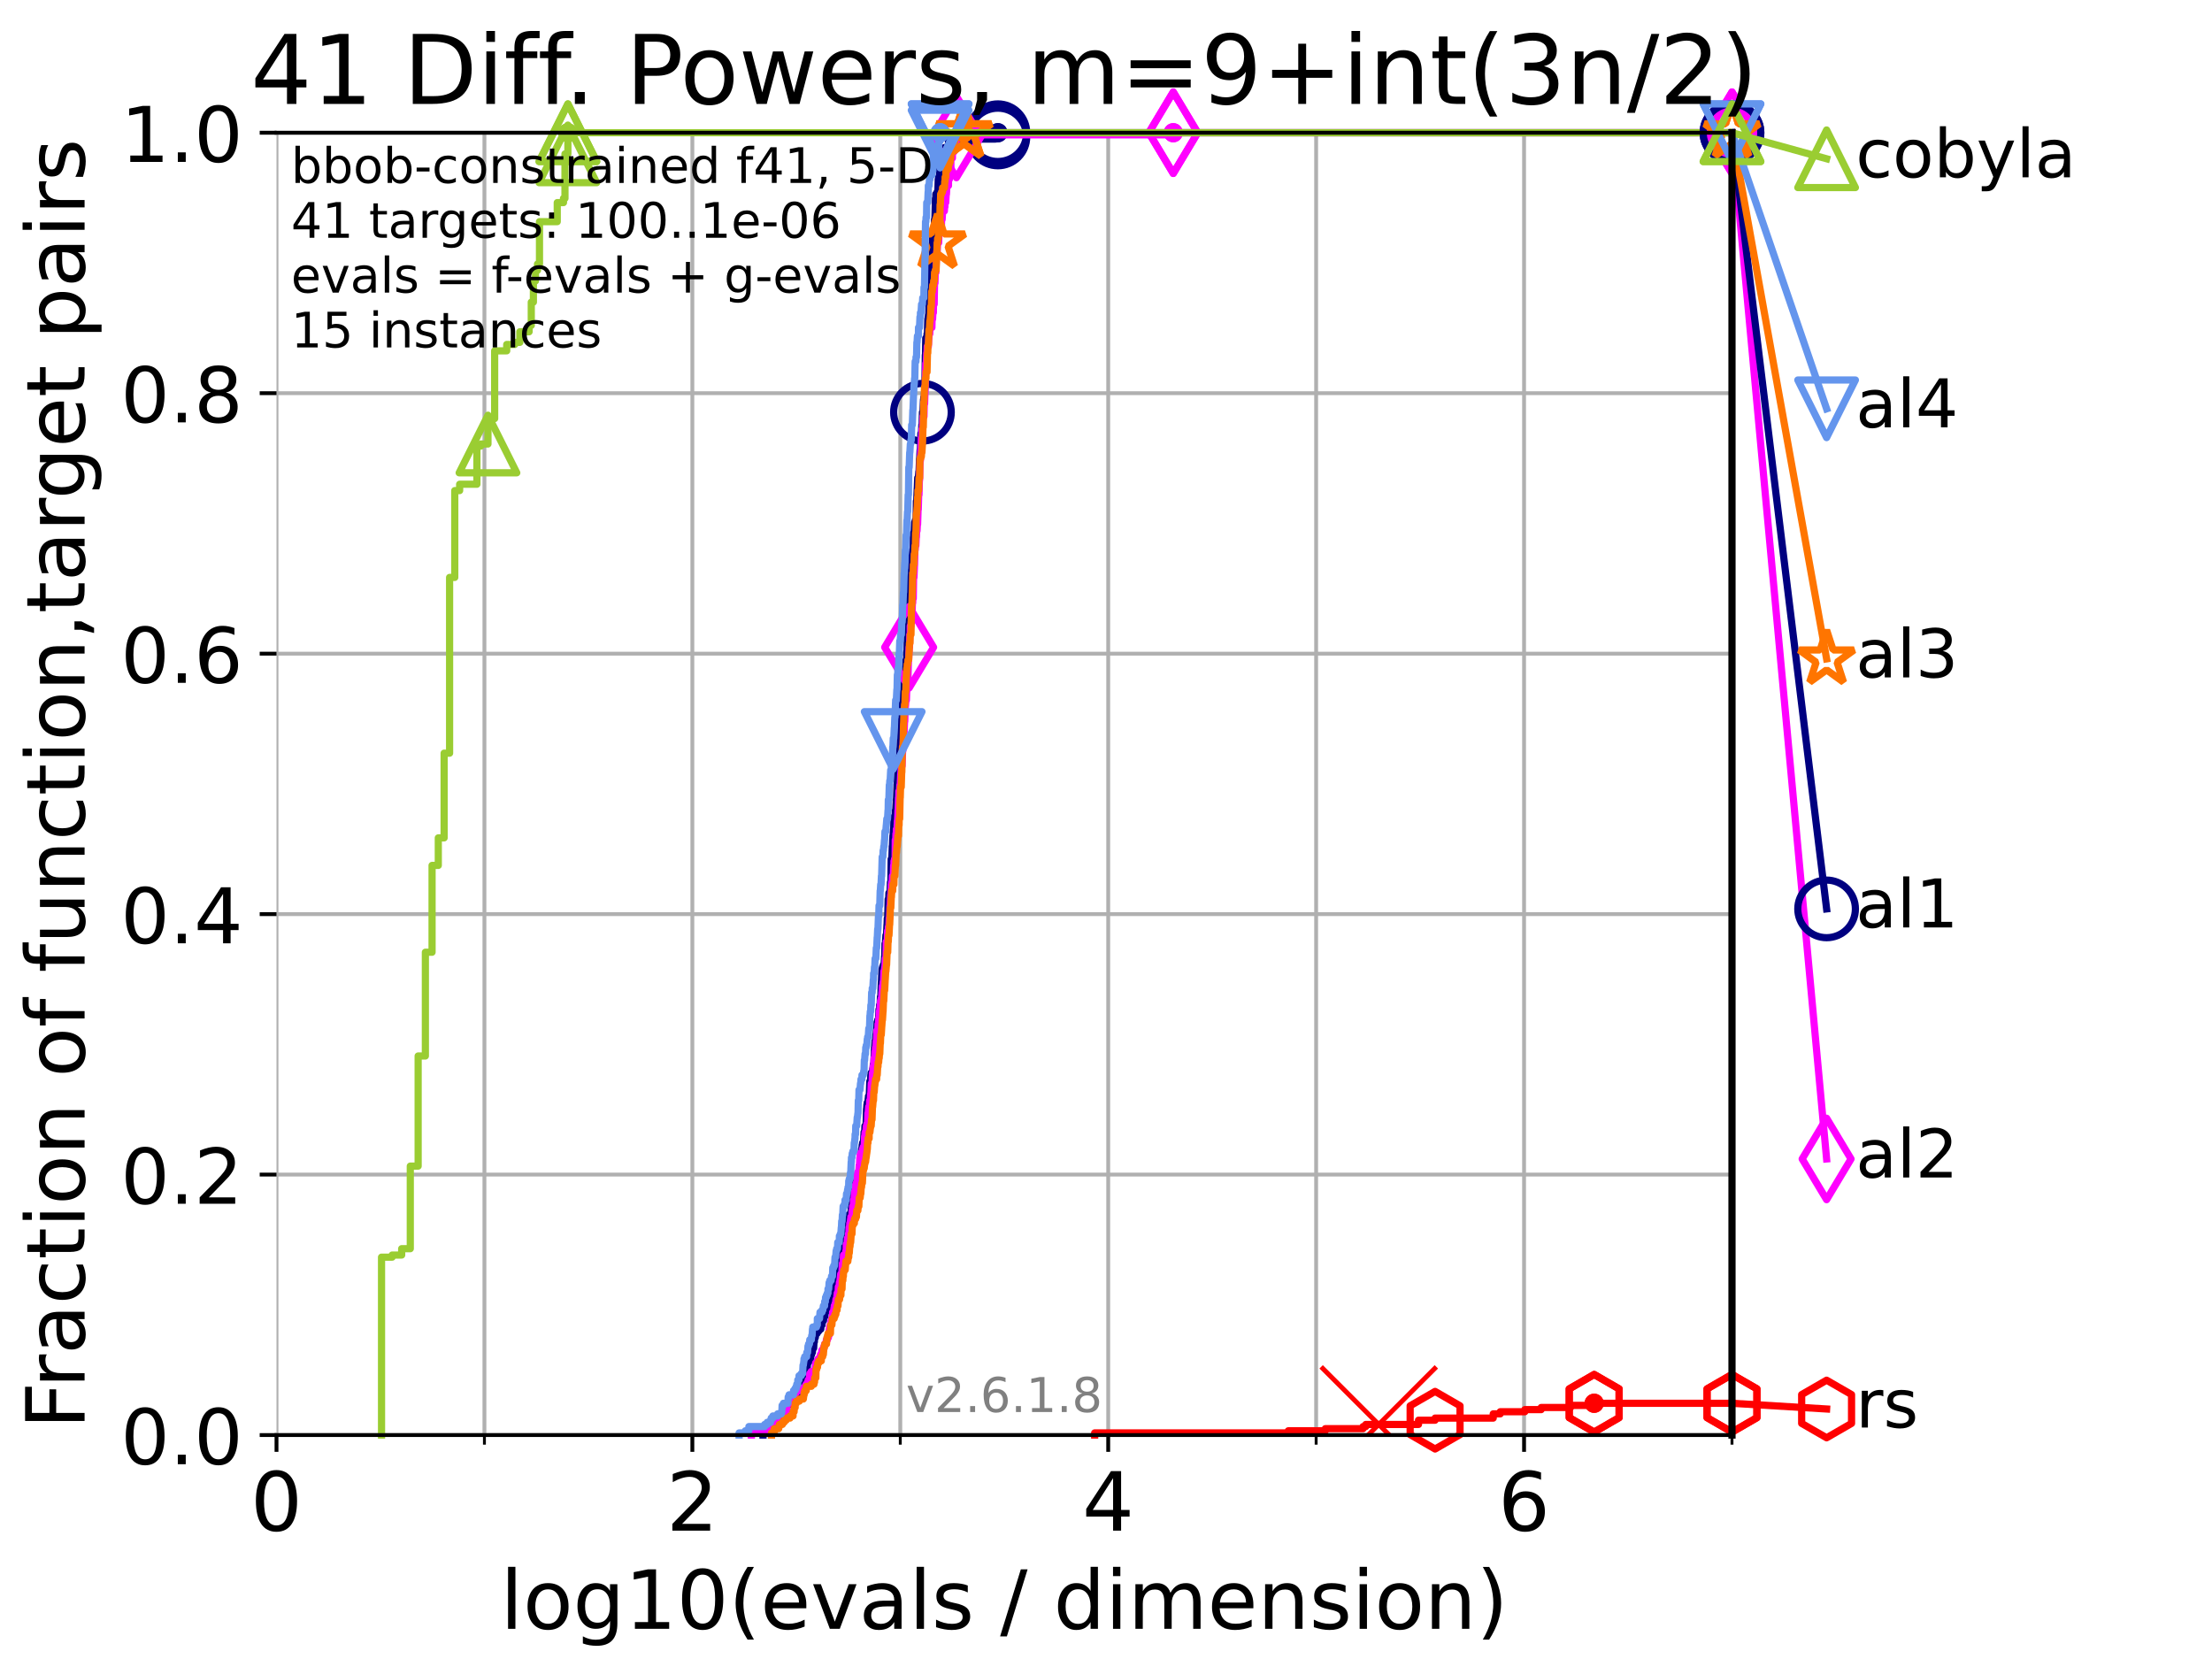 <?xml version="1.0" encoding="utf-8" standalone="no"?>
<!DOCTYPE svg PUBLIC "-//W3C//DTD SVG 1.1//EN"
  "http://www.w3.org/Graphics/SVG/1.1/DTD/svg11.dtd">
<!-- Created with matplotlib (https://matplotlib.org/) -->
<svg height="345.6pt" version="1.1" viewBox="0 0 460.8 345.6" width="460.8pt" xmlns="http://www.w3.org/2000/svg" xmlns:xlink="http://www.w3.org/1999/xlink">
 <defs>
  <style type="text/css">*{stroke-linecap:butt;stroke-linejoin:round;}</style>
 </defs>
 <g id="figure_1">
  <g id="patch_1">
   <path d="M 0 345.6 
L 460.8 345.6 
L 460.8 0 
L 0 0 
z
" style="fill:#ffffff;"/>
  </g>
  <g id="axes_1">
   <g id="patch_2">
    <path d="M 57.6 298.944 
L 360.806 298.944 
L 360.806 27.648 
L 57.6 27.648 
z
" style="fill:#ffffff;"/>
   </g>
   <g id="matplotlib.axis_1">
    <g id="xtick_1">
     <g id="line2d_1">
      <path clip-path="url(#p22dc4093c1)" d="M 57.6 298.944 
L 57.6 27.648 
" style="fill:none;stroke:#b0b0b0;stroke-linecap:square;stroke-width:0.8;"/>
     </g>
     <g id="line2d_2">
      <defs>
       <path d="M 0 0 
L 0 3.5 
" id="m27acff24e4" style="stroke:#000000;stroke-width:0.8;"/>
      </defs>
      <g>
       <use style="stroke:#000000;stroke-width:0.8;" x="57.6" xlink:href="#m27acff24e4" y="298.944"/>
      </g>
     </g>
     <g id="text_1">
      <!-- 0 -->
      <g transform="translate(52.192 318.861)scale(0.17 -0.17)">
       <defs>
        <path d="M 31.781 66.406 
Q 24.172 66.406 20.328 58.906 
Q 16.5 51.422 16.5 36.375 
Q 16.5 21.391 20.328 13.891 
Q 24.172 6.391 31.781 6.391 
Q 39.453 6.391 43.281 13.891 
Q 47.125 21.391 47.125 36.375 
Q 47.125 51.422 43.281 58.906 
Q 39.453 66.406 31.781 66.406 
z
M 31.781 74.219 
Q 44.047 74.219 50.516 64.516 
Q 56.984 54.828 56.984 36.375 
Q 56.984 17.969 50.516 8.266 
Q 44.047 -1.422 31.781 -1.422 
Q 19.531 -1.422 13.062 8.266 
Q 6.594 17.969 6.594 36.375 
Q 6.594 54.828 13.062 64.516 
Q 19.531 74.219 31.781 74.219 
z
" id="DejaVuSans-48"/>
       </defs>
       <use xlink:href="#DejaVuSans-48"/>
      </g>
     </g>
    </g>
    <g id="xtick_2">
     <g id="line2d_3">
      <path clip-path="url(#p22dc4093c1)" d="M 144.23 298.944 
L 144.23 27.648 
" style="fill:none;stroke:#b0b0b0;stroke-linecap:square;stroke-width:0.8;"/>
     </g>
     <g id="line2d_4">
      <g>
       <use style="stroke:#000000;stroke-width:0.8;" x="144.23" xlink:href="#m27acff24e4" y="298.944"/>
      </g>
     </g>
     <g id="text_2">
      <!-- 2 -->
      <g transform="translate(138.822 318.861)scale(0.17 -0.17)">
       <defs>
        <path d="M 19.188 8.297 
L 53.609 8.297 
L 53.609 0 
L 7.328 0 
L 7.328 8.297 
Q 12.938 14.109 22.625 23.891 
Q 32.328 33.688 34.812 36.531 
Q 39.547 41.844 41.422 45.531 
Q 43.312 49.219 43.312 52.781 
Q 43.312 58.594 39.234 62.25 
Q 35.156 65.922 28.609 65.922 
Q 23.969 65.922 18.812 64.312 
Q 13.672 62.703 7.812 59.422 
L 7.812 69.391 
Q 13.766 71.781 18.938 73 
Q 24.125 74.219 28.422 74.219 
Q 39.75 74.219 46.484 68.547 
Q 53.219 62.891 53.219 53.422 
Q 53.219 48.922 51.531 44.891 
Q 49.859 40.875 45.406 35.406 
Q 44.188 33.984 37.641 27.219 
Q 31.109 20.453 19.188 8.297 
z
" id="DejaVuSans-50"/>
       </defs>
       <use xlink:href="#DejaVuSans-50"/>
      </g>
     </g>
    </g>
    <g id="xtick_3">
     <g id="line2d_5">
      <path clip-path="url(#p22dc4093c1)" d="M 230.861 298.944 
L 230.861 27.648 
" style="fill:none;stroke:#b0b0b0;stroke-linecap:square;stroke-width:0.8;"/>
     </g>
     <g id="line2d_6">
      <g>
       <use style="stroke:#000000;stroke-width:0.8;" x="230.861" xlink:href="#m27acff24e4" y="298.944"/>
      </g>
     </g>
     <g id="text_3">
      <!-- 4 -->
      <g transform="translate(225.453 318.861)scale(0.17 -0.17)">
       <defs>
        <path d="M 37.797 64.312 
L 12.891 25.391 
L 37.797 25.391 
z
M 35.203 72.906 
L 47.609 72.906 
L 47.609 25.391 
L 58.016 25.391 
L 58.016 17.188 
L 47.609 17.188 
L 47.609 0 
L 37.797 0 
L 37.797 17.188 
L 4.891 17.188 
L 4.891 26.703 
z
" id="DejaVuSans-52"/>
       </defs>
       <use xlink:href="#DejaVuSans-52"/>
      </g>
     </g>
    </g>
    <g id="xtick_4">
     <g id="line2d_7">
      <path clip-path="url(#p22dc4093c1)" d="M 317.491 298.944 
L 317.491 27.648 
" style="fill:none;stroke:#b0b0b0;stroke-linecap:square;stroke-width:0.8;"/>
     </g>
     <g id="line2d_8">
      <g>
       <use style="stroke:#000000;stroke-width:0.8;" x="317.491" xlink:href="#m27acff24e4" y="298.944"/>
      </g>
     </g>
     <g id="text_4">
      <!-- 6 -->
      <g transform="translate(312.083 318.861)scale(0.17 -0.17)">
       <defs>
        <path d="M 33.016 40.375 
Q 26.375 40.375 22.484 35.828 
Q 18.609 31.297 18.609 23.391 
Q 18.609 15.531 22.484 10.953 
Q 26.375 6.391 33.016 6.391 
Q 39.656 6.391 43.531 10.953 
Q 47.406 15.531 47.406 23.391 
Q 47.406 31.297 43.531 35.828 
Q 39.656 40.375 33.016 40.375 
z
M 52.594 71.297 
L 52.594 62.312 
Q 48.875 64.062 45.094 64.984 
Q 41.312 65.922 37.594 65.922 
Q 27.828 65.922 22.672 59.328 
Q 17.531 52.734 16.797 39.406 
Q 19.672 43.656 24.016 45.922 
Q 28.375 48.188 33.594 48.188 
Q 44.578 48.188 50.953 41.516 
Q 57.328 34.859 57.328 23.391 
Q 57.328 12.156 50.688 5.359 
Q 44.047 -1.422 33.016 -1.422 
Q 20.359 -1.422 13.672 8.266 
Q 6.984 17.969 6.984 36.375 
Q 6.984 53.656 15.188 63.938 
Q 23.391 74.219 37.203 74.219 
Q 40.922 74.219 44.703 73.484 
Q 48.484 72.75 52.594 71.297 
z
" id="DejaVuSans-54"/>
       </defs>
       <use xlink:href="#DejaVuSans-54"/>
      </g>
     </g>
    </g>
    <g id="xtick_5">
     <g id="line2d_9">
      <path clip-path="url(#p22dc4093c1)" d="M 100.915 298.944 
L 100.915 27.648 
" style="fill:none;stroke:#b0b0b0;stroke-linecap:square;stroke-width:0.8;"/>
     </g>
     <g id="line2d_10">
      <defs>
       <path d="M 0 0 
L 0 2 
" id="m347a2b997f" style="stroke:#000000;stroke-width:0.6;"/>
      </defs>
      <g>
       <use style="stroke:#000000;stroke-width:0.6;" x="100.915" xlink:href="#m347a2b997f" y="298.944"/>
      </g>
     </g>
    </g>
    <g id="xtick_6">
     <g id="line2d_11">
      <path clip-path="url(#p22dc4093c1)" d="M 187.546 298.944 
L 187.546 27.648 
" style="fill:none;stroke:#b0b0b0;stroke-linecap:square;stroke-width:0.8;"/>
     </g>
     <g id="line2d_12">
      <g>
       <use style="stroke:#000000;stroke-width:0.6;" x="187.546" xlink:href="#m347a2b997f" y="298.944"/>
      </g>
     </g>
    </g>
    <g id="xtick_7">
     <g id="line2d_13">
      <path clip-path="url(#p22dc4093c1)" d="M 274.176 298.944 
L 274.176 27.648 
" style="fill:none;stroke:#b0b0b0;stroke-linecap:square;stroke-width:0.8;"/>
     </g>
     <g id="line2d_14">
      <g>
       <use style="stroke:#000000;stroke-width:0.6;" x="274.176" xlink:href="#m347a2b997f" y="298.944"/>
      </g>
     </g>
    </g>
    <g id="xtick_8">
     <g id="line2d_15">
      <path clip-path="url(#p22dc4093c1)" d="M 360.806 298.944 
L 360.806 27.648 
" style="fill:none;stroke:#b0b0b0;stroke-linecap:square;stroke-width:0.8;"/>
     </g>
     <g id="line2d_16">
      <g>
       <use style="stroke:#000000;stroke-width:0.6;" x="360.806" xlink:href="#m347a2b997f" y="298.944"/>
      </g>
     </g>
    </g>
    <g id="text_5">
     <!-- log10(evals / dimension) -->
     <g transform="translate(104.239 339.314)scale(0.17 -0.17)">
      <defs>
       <path d="M 9.422 75.984 
L 18.406 75.984 
L 18.406 0 
L 9.422 0 
z
" id="DejaVuSans-108"/>
       <path d="M 30.609 48.391 
Q 23.391 48.391 19.188 42.75 
Q 14.984 37.109 14.984 27.297 
Q 14.984 17.484 19.156 11.844 
Q 23.344 6.203 30.609 6.203 
Q 37.797 6.203 41.984 11.859 
Q 46.188 17.531 46.188 27.297 
Q 46.188 37.016 41.984 42.703 
Q 37.797 48.391 30.609 48.391 
z
M 30.609 56 
Q 42.328 56 49.016 48.375 
Q 55.719 40.766 55.719 27.297 
Q 55.719 13.875 49.016 6.219 
Q 42.328 -1.422 30.609 -1.422 
Q 18.844 -1.422 12.172 6.219 
Q 5.516 13.875 5.516 27.297 
Q 5.516 40.766 12.172 48.375 
Q 18.844 56 30.609 56 
z
" id="DejaVuSans-111"/>
       <path d="M 45.406 27.984 
Q 45.406 37.75 41.375 43.109 
Q 37.359 48.484 30.078 48.484 
Q 22.859 48.484 18.828 43.109 
Q 14.797 37.75 14.797 27.984 
Q 14.797 18.266 18.828 12.891 
Q 22.859 7.516 30.078 7.516 
Q 37.359 7.516 41.375 12.891 
Q 45.406 18.266 45.406 27.984 
z
M 54.391 6.781 
Q 54.391 -7.172 48.188 -13.984 
Q 42 -20.797 29.203 -20.797 
Q 24.469 -20.797 20.266 -20.094 
Q 16.062 -19.391 12.109 -17.922 
L 12.109 -9.188 
Q 16.062 -11.328 19.922 -12.344 
Q 23.781 -13.375 27.781 -13.375 
Q 36.625 -13.375 41.016 -8.766 
Q 45.406 -4.156 45.406 5.172 
L 45.406 9.625 
Q 42.625 4.781 38.281 2.391 
Q 33.938 0 27.875 0 
Q 17.828 0 11.672 7.656 
Q 5.516 15.328 5.516 27.984 
Q 5.516 40.672 11.672 48.328 
Q 17.828 56 27.875 56 
Q 33.938 56 38.281 53.609 
Q 42.625 51.219 45.406 46.391 
L 45.406 54.688 
L 54.391 54.688 
z
" id="DejaVuSans-103"/>
       <path d="M 12.406 8.297 
L 28.516 8.297 
L 28.516 63.922 
L 10.984 60.406 
L 10.984 69.391 
L 28.422 72.906 
L 38.281 72.906 
L 38.281 8.297 
L 54.391 8.297 
L 54.391 0 
L 12.406 0 
z
" id="DejaVuSans-49"/>
       <path d="M 31 75.875 
Q 24.469 64.656 21.281 53.656 
Q 18.109 42.672 18.109 31.391 
Q 18.109 20.125 21.312 9.062 
Q 24.516 -2 31 -13.188 
L 23.188 -13.188 
Q 15.875 -1.703 12.234 9.375 
Q 8.594 20.453 8.594 31.391 
Q 8.594 42.281 12.203 53.312 
Q 15.828 64.359 23.188 75.875 
z
" id="DejaVuSans-40"/>
       <path d="M 56.203 29.594 
L 56.203 25.203 
L 14.891 25.203 
Q 15.484 15.922 20.484 11.062 
Q 25.484 6.203 34.422 6.203 
Q 39.594 6.203 44.453 7.469 
Q 49.312 8.734 54.109 11.281 
L 54.109 2.781 
Q 49.266 0.734 44.188 -0.344 
Q 39.109 -1.422 33.891 -1.422 
Q 20.797 -1.422 13.156 6.188 
Q 5.516 13.812 5.516 26.812 
Q 5.516 40.234 12.766 48.109 
Q 20.016 56 32.328 56 
Q 43.359 56 49.781 48.891 
Q 56.203 41.797 56.203 29.594 
z
M 47.219 32.234 
Q 47.125 39.594 43.094 43.984 
Q 39.062 48.391 32.422 48.391 
Q 24.906 48.391 20.391 44.141 
Q 15.875 39.891 15.188 32.172 
z
" id="DejaVuSans-101"/>
       <path d="M 2.984 54.688 
L 12.5 54.688 
L 29.594 8.797 
L 46.688 54.688 
L 56.203 54.688 
L 35.688 0 
L 23.484 0 
z
" id="DejaVuSans-118"/>
       <path d="M 34.281 27.484 
Q 23.391 27.484 19.188 25 
Q 14.984 22.516 14.984 16.5 
Q 14.984 11.719 18.141 8.906 
Q 21.297 6.109 26.703 6.109 
Q 34.188 6.109 38.703 11.406 
Q 43.219 16.703 43.219 25.484 
L 43.219 27.484 
z
M 52.203 31.203 
L 52.203 0 
L 43.219 0 
L 43.219 8.297 
Q 40.141 3.328 35.547 0.953 
Q 30.953 -1.422 24.312 -1.422 
Q 15.922 -1.422 10.953 3.297 
Q 6 8.016 6 15.922 
Q 6 25.141 12.172 29.828 
Q 18.359 34.516 30.609 34.516 
L 43.219 34.516 
L 43.219 35.406 
Q 43.219 41.609 39.141 45 
Q 35.062 48.391 27.688 48.391 
Q 23 48.391 18.547 47.266 
Q 14.109 46.141 10.016 43.891 
L 10.016 52.203 
Q 14.938 54.109 19.578 55.047 
Q 24.219 56 28.609 56 
Q 40.484 56 46.344 49.844 
Q 52.203 43.703 52.203 31.203 
z
" id="DejaVuSans-97"/>
       <path d="M 44.281 53.078 
L 44.281 44.578 
Q 40.484 46.531 36.375 47.5 
Q 32.281 48.484 27.875 48.484 
Q 21.188 48.484 17.844 46.438 
Q 14.5 44.391 14.5 40.281 
Q 14.5 37.156 16.891 35.375 
Q 19.281 33.594 26.516 31.984 
L 29.594 31.297 
Q 39.156 29.25 43.188 25.516 
Q 47.219 21.781 47.219 15.094 
Q 47.219 7.469 41.188 3.016 
Q 35.156 -1.422 24.609 -1.422 
Q 20.219 -1.422 15.453 -0.562 
Q 10.688 0.297 5.422 2 
L 5.422 11.281 
Q 10.406 8.688 15.234 7.391 
Q 20.062 6.109 24.812 6.109 
Q 31.156 6.109 34.562 8.281 
Q 37.984 10.453 37.984 14.406 
Q 37.984 18.062 35.516 20.016 
Q 33.062 21.969 24.703 23.781 
L 21.578 24.516 
Q 13.234 26.266 9.516 29.906 
Q 5.812 33.547 5.812 39.891 
Q 5.812 47.609 11.281 51.797 
Q 16.75 56 26.812 56 
Q 31.781 56 36.172 55.266 
Q 40.578 54.547 44.281 53.078 
z
" id="DejaVuSans-115"/>
       <path id="DejaVuSans-32"/>
       <path d="M 25.391 72.906 
L 33.688 72.906 
L 8.297 -9.281 
L 0 -9.281 
z
" id="DejaVuSans-47"/>
       <path d="M 45.406 46.391 
L 45.406 75.984 
L 54.391 75.984 
L 54.391 0 
L 45.406 0 
L 45.406 8.203 
Q 42.578 3.328 38.25 0.953 
Q 33.938 -1.422 27.875 -1.422 
Q 17.969 -1.422 11.734 6.484 
Q 5.516 14.406 5.516 27.297 
Q 5.516 40.188 11.734 48.094 
Q 17.969 56 27.875 56 
Q 33.938 56 38.25 53.625 
Q 42.578 51.266 45.406 46.391 
z
M 14.797 27.297 
Q 14.797 17.391 18.875 11.75 
Q 22.953 6.109 30.078 6.109 
Q 37.203 6.109 41.297 11.75 
Q 45.406 17.391 45.406 27.297 
Q 45.406 37.203 41.297 42.844 
Q 37.203 48.484 30.078 48.484 
Q 22.953 48.484 18.875 42.844 
Q 14.797 37.203 14.797 27.297 
z
" id="DejaVuSans-100"/>
       <path d="M 9.422 54.688 
L 18.406 54.688 
L 18.406 0 
L 9.422 0 
z
M 9.422 75.984 
L 18.406 75.984 
L 18.406 64.594 
L 9.422 64.594 
z
" id="DejaVuSans-105"/>
       <path d="M 52 44.188 
Q 55.375 50.25 60.062 53.125 
Q 64.75 56 71.094 56 
Q 79.641 56 84.281 50.016 
Q 88.922 44.047 88.922 33.016 
L 88.922 0 
L 79.891 0 
L 79.891 32.719 
Q 79.891 40.578 77.094 44.375 
Q 74.312 48.188 68.609 48.188 
Q 61.625 48.188 57.562 43.547 
Q 53.516 38.922 53.516 30.906 
L 53.516 0 
L 44.484 0 
L 44.484 32.719 
Q 44.484 40.625 41.703 44.406 
Q 38.922 48.188 33.109 48.188 
Q 26.219 48.188 22.156 43.531 
Q 18.109 38.875 18.109 30.906 
L 18.109 0 
L 9.078 0 
L 9.078 54.688 
L 18.109 54.688 
L 18.109 46.188 
Q 21.188 51.219 25.484 53.609 
Q 29.781 56 35.688 56 
Q 41.656 56 45.828 52.969 
Q 50 49.953 52 44.188 
z
" id="DejaVuSans-109"/>
       <path d="M 54.891 33.016 
L 54.891 0 
L 45.906 0 
L 45.906 32.719 
Q 45.906 40.484 42.875 44.328 
Q 39.844 48.188 33.797 48.188 
Q 26.516 48.188 22.312 43.547 
Q 18.109 38.922 18.109 30.906 
L 18.109 0 
L 9.078 0 
L 9.078 54.688 
L 18.109 54.688 
L 18.109 46.188 
Q 21.344 51.125 25.703 53.562 
Q 30.078 56 35.797 56 
Q 45.219 56 50.047 50.172 
Q 54.891 44.344 54.891 33.016 
z
" id="DejaVuSans-110"/>
       <path d="M 8.016 75.875 
L 15.828 75.875 
Q 23.141 64.359 26.781 53.312 
Q 30.422 42.281 30.422 31.391 
Q 30.422 20.453 26.781 9.375 
Q 23.141 -1.703 15.828 -13.188 
L 8.016 -13.188 
Q 14.5 -2 17.703 9.062 
Q 20.906 20.125 20.906 31.391 
Q 20.906 42.672 17.703 53.656 
Q 14.5 64.656 8.016 75.875 
z
" id="DejaVuSans-41"/>
      </defs>
      <use xlink:href="#DejaVuSans-108"/>
      <use x="27.783" xlink:href="#DejaVuSans-111"/>
      <use x="88.965" xlink:href="#DejaVuSans-103"/>
      <use x="152.441" xlink:href="#DejaVuSans-49"/>
      <use x="216.064" xlink:href="#DejaVuSans-48"/>
      <use x="279.688" xlink:href="#DejaVuSans-40"/>
      <use x="318.701" xlink:href="#DejaVuSans-101"/>
      <use x="380.225" xlink:href="#DejaVuSans-118"/>
      <use x="439.404" xlink:href="#DejaVuSans-97"/>
      <use x="500.684" xlink:href="#DejaVuSans-108"/>
      <use x="528.467" xlink:href="#DejaVuSans-115"/>
      <use x="580.566" xlink:href="#DejaVuSans-32"/>
      <use x="612.354" xlink:href="#DejaVuSans-47"/>
      <use x="646.045" xlink:href="#DejaVuSans-32"/>
      <use x="677.832" xlink:href="#DejaVuSans-100"/>
      <use x="741.309" xlink:href="#DejaVuSans-105"/>
      <use x="769.092" xlink:href="#DejaVuSans-109"/>
      <use x="866.504" xlink:href="#DejaVuSans-101"/>
      <use x="928.027" xlink:href="#DejaVuSans-110"/>
      <use x="991.406" xlink:href="#DejaVuSans-115"/>
      <use x="1043.506" xlink:href="#DejaVuSans-105"/>
      <use x="1071.289" xlink:href="#DejaVuSans-111"/>
      <use x="1132.471" xlink:href="#DejaVuSans-110"/>
      <use x="1195.85" xlink:href="#DejaVuSans-41"/>
     </g>
    </g>
   </g>
   <g id="matplotlib.axis_2">
    <g id="ytick_1">
     <g id="line2d_17">
      <path clip-path="url(#p22dc4093c1)" d="M 57.6 298.944 
L 360.806 298.944 
" style="fill:none;stroke:#b0b0b0;stroke-linecap:square;stroke-width:0.8;"/>
     </g>
     <g id="line2d_18">
      <defs>
       <path d="M 0 0 
L -3.5 0 
" id="m7aefc83ae9" style="stroke:#000000;stroke-width:0.8;"/>
      </defs>
      <g>
       <use style="stroke:#000000;stroke-width:0.8;" x="57.6" xlink:href="#m7aefc83ae9" y="298.944"/>
      </g>
     </g>
     <g id="text_6">
      <!-- 0.0 -->
      <g transform="translate(25.155 305.023)scale(0.16 -0.16)">
       <defs>
        <path d="M 10.688 12.406 
L 21 12.406 
L 21 0 
L 10.688 0 
z
" id="DejaVuSans-46"/>
       </defs>
       <use xlink:href="#DejaVuSans-48"/>
       <use x="63.623" xlink:href="#DejaVuSans-46"/>
       <use x="95.41" xlink:href="#DejaVuSans-48"/>
      </g>
     </g>
    </g>
    <g id="ytick_2">
     <g id="line2d_19">
      <path clip-path="url(#p22dc4093c1)" d="M 57.6 244.685 
L 360.806 244.685 
" style="fill:none;stroke:#b0b0b0;stroke-linecap:square;stroke-width:0.8;"/>
     </g>
     <g id="line2d_20">
      <g>
       <use style="stroke:#000000;stroke-width:0.8;" x="57.6" xlink:href="#m7aefc83ae9" y="244.685"/>
      </g>
     </g>
     <g id="text_7">
      <!-- 0.2 -->
      <g transform="translate(25.155 250.764)scale(0.16 -0.16)">
       <use xlink:href="#DejaVuSans-48"/>
       <use x="63.623" xlink:href="#DejaVuSans-46"/>
       <use x="95.41" xlink:href="#DejaVuSans-50"/>
      </g>
     </g>
    </g>
    <g id="ytick_3">
     <g id="line2d_21">
      <path clip-path="url(#p22dc4093c1)" d="M 57.6 190.426 
L 360.806 190.426 
" style="fill:none;stroke:#b0b0b0;stroke-linecap:square;stroke-width:0.8;"/>
     </g>
     <g id="line2d_22">
      <g>
       <use style="stroke:#000000;stroke-width:0.8;" x="57.6" xlink:href="#m7aefc83ae9" y="190.426"/>
      </g>
     </g>
     <g id="text_8">
      <!-- 0.4 -->
      <g transform="translate(25.155 196.504)scale(0.16 -0.16)">
       <use xlink:href="#DejaVuSans-48"/>
       <use x="63.623" xlink:href="#DejaVuSans-46"/>
       <use x="95.41" xlink:href="#DejaVuSans-52"/>
      </g>
     </g>
    </g>
    <g id="ytick_4">
     <g id="line2d_23">
      <path clip-path="url(#p22dc4093c1)" d="M 57.6 136.166 
L 360.806 136.166 
" style="fill:none;stroke:#b0b0b0;stroke-linecap:square;stroke-width:0.8;"/>
     </g>
     <g id="line2d_24">
      <g>
       <use style="stroke:#000000;stroke-width:0.8;" x="57.6" xlink:href="#m7aefc83ae9" y="136.166"/>
      </g>
     </g>
     <g id="text_9">
      <!-- 0.6 -->
      <g transform="translate(25.155 142.245)scale(0.16 -0.16)">
       <use xlink:href="#DejaVuSans-48"/>
       <use x="63.623" xlink:href="#DejaVuSans-46"/>
       <use x="95.41" xlink:href="#DejaVuSans-54"/>
      </g>
     </g>
    </g>
    <g id="ytick_5">
     <g id="line2d_25">
      <path clip-path="url(#p22dc4093c1)" d="M 57.6 81.907 
L 360.806 81.907 
" style="fill:none;stroke:#b0b0b0;stroke-linecap:square;stroke-width:0.8;"/>
     </g>
     <g id="line2d_26">
      <g>
       <use style="stroke:#000000;stroke-width:0.8;" x="57.6" xlink:href="#m7aefc83ae9" y="81.907"/>
      </g>
     </g>
     <g id="text_10">
      <!-- 0.8 -->
      <g transform="translate(25.155 87.986)scale(0.16 -0.16)">
       <defs>
        <path d="M 31.781 34.625 
Q 24.75 34.625 20.719 30.859 
Q 16.703 27.094 16.703 20.516 
Q 16.703 13.922 20.719 10.156 
Q 24.75 6.391 31.781 6.391 
Q 38.812 6.391 42.859 10.172 
Q 46.922 13.969 46.922 20.516 
Q 46.922 27.094 42.891 30.859 
Q 38.875 34.625 31.781 34.625 
z
M 21.922 38.812 
Q 15.578 40.375 12.031 44.719 
Q 8.5 49.078 8.5 55.328 
Q 8.5 64.062 14.719 69.141 
Q 20.953 74.219 31.781 74.219 
Q 42.672 74.219 48.875 69.141 
Q 55.078 64.062 55.078 55.328 
Q 55.078 49.078 51.531 44.719 
Q 48 40.375 41.703 38.812 
Q 48.828 37.156 52.797 32.312 
Q 56.781 27.484 56.781 20.516 
Q 56.781 9.906 50.312 4.234 
Q 43.844 -1.422 31.781 -1.422 
Q 19.734 -1.422 13.25 4.234 
Q 6.781 9.906 6.781 20.516 
Q 6.781 27.484 10.781 32.312 
Q 14.797 37.156 21.922 38.812 
z
M 18.312 54.391 
Q 18.312 48.734 21.844 45.562 
Q 25.391 42.391 31.781 42.391 
Q 38.141 42.391 41.719 45.562 
Q 45.312 48.734 45.312 54.391 
Q 45.312 60.062 41.719 63.234 
Q 38.141 66.406 31.781 66.406 
Q 25.391 66.406 21.844 63.234 
Q 18.312 60.062 18.312 54.391 
z
" id="DejaVuSans-56"/>
       </defs>
       <use xlink:href="#DejaVuSans-48"/>
       <use x="63.623" xlink:href="#DejaVuSans-46"/>
       <use x="95.41" xlink:href="#DejaVuSans-56"/>
      </g>
     </g>
    </g>
    <g id="ytick_6">
     <g id="line2d_27">
      <path clip-path="url(#p22dc4093c1)" d="M 57.6 27.648 
L 360.806 27.648 
" style="fill:none;stroke:#b0b0b0;stroke-linecap:square;stroke-width:0.8;"/>
     </g>
     <g id="line2d_28">
      <g>
       <use style="stroke:#000000;stroke-width:0.8;" x="57.6" xlink:href="#m7aefc83ae9" y="27.648"/>
      </g>
     </g>
     <g id="text_11">
      <!-- 1.0 -->
      <g transform="translate(25.155 33.727)scale(0.16 -0.16)">
       <use xlink:href="#DejaVuSans-49"/>
       <use x="63.623" xlink:href="#DejaVuSans-46"/>
       <use x="95.41" xlink:href="#DejaVuSans-48"/>
      </g>
     </g>
    </g>
    <g id="text_12">
     <!-- Fraction of function,target pairs -->
     <g transform="translate(17.62 297.681)rotate(-90)scale(0.17 -0.17)">
      <defs>
       <path d="M 9.812 72.906 
L 51.703 72.906 
L 51.703 64.594 
L 19.672 64.594 
L 19.672 43.109 
L 48.578 43.109 
L 48.578 34.812 
L 19.672 34.812 
L 19.672 0 
L 9.812 0 
z
" id="DejaVuSans-70"/>
       <path d="M 41.109 46.297 
Q 39.594 47.172 37.812 47.578 
Q 36.031 48 33.891 48 
Q 26.266 48 22.188 43.047 
Q 18.109 38.094 18.109 28.812 
L 18.109 0 
L 9.078 0 
L 9.078 54.688 
L 18.109 54.688 
L 18.109 46.188 
Q 20.953 51.172 25.484 53.578 
Q 30.031 56 36.531 56 
Q 37.453 56 38.578 55.875 
Q 39.703 55.766 41.062 55.516 
z
" id="DejaVuSans-114"/>
       <path d="M 48.781 52.594 
L 48.781 44.188 
Q 44.969 46.297 41.141 47.344 
Q 37.312 48.391 33.406 48.391 
Q 24.656 48.391 19.812 42.844 
Q 14.984 37.312 14.984 27.297 
Q 14.984 17.281 19.812 11.734 
Q 24.656 6.203 33.406 6.203 
Q 37.312 6.203 41.141 7.25 
Q 44.969 8.297 48.781 10.406 
L 48.781 2.094 
Q 45.016 0.344 40.984 -0.531 
Q 36.969 -1.422 32.422 -1.422 
Q 20.062 -1.422 12.781 6.344 
Q 5.516 14.109 5.516 27.297 
Q 5.516 40.672 12.859 48.328 
Q 20.219 56 33.016 56 
Q 37.156 56 41.109 55.141 
Q 45.062 54.297 48.781 52.594 
z
" id="DejaVuSans-99"/>
       <path d="M 18.312 70.219 
L 18.312 54.688 
L 36.812 54.688 
L 36.812 47.703 
L 18.312 47.703 
L 18.312 18.016 
Q 18.312 11.328 20.141 9.422 
Q 21.969 7.516 27.594 7.516 
L 36.812 7.516 
L 36.812 0 
L 27.594 0 
Q 17.188 0 13.234 3.875 
Q 9.281 7.766 9.281 18.016 
L 9.281 47.703 
L 2.688 47.703 
L 2.688 54.688 
L 9.281 54.688 
L 9.281 70.219 
z
" id="DejaVuSans-116"/>
       <path d="M 37.109 75.984 
L 37.109 68.5 
L 28.516 68.5 
Q 23.688 68.5 21.797 66.547 
Q 19.922 64.594 19.922 59.516 
L 19.922 54.688 
L 34.719 54.688 
L 34.719 47.703 
L 19.922 47.703 
L 19.922 0 
L 10.891 0 
L 10.891 47.703 
L 2.297 47.703 
L 2.297 54.688 
L 10.891 54.688 
L 10.891 58.5 
Q 10.891 67.625 15.141 71.797 
Q 19.391 75.984 28.609 75.984 
z
" id="DejaVuSans-102"/>
       <path d="M 8.5 21.578 
L 8.5 54.688 
L 17.484 54.688 
L 17.484 21.922 
Q 17.484 14.156 20.5 10.266 
Q 23.531 6.391 29.594 6.391 
Q 36.859 6.391 41.078 11.031 
Q 45.312 15.672 45.312 23.688 
L 45.312 54.688 
L 54.297 54.688 
L 54.297 0 
L 45.312 0 
L 45.312 8.406 
Q 42.047 3.422 37.719 1 
Q 33.406 -1.422 27.688 -1.422 
Q 18.266 -1.422 13.375 4.438 
Q 8.5 10.297 8.5 21.578 
z
M 31.109 56 
z
" id="DejaVuSans-117"/>
       <path d="M 11.719 12.406 
L 22.016 12.406 
L 22.016 4 
L 14.016 -11.625 
L 7.719 -11.625 
L 11.719 4 
z
" id="DejaVuSans-44"/>
       <path d="M 18.109 8.203 
L 18.109 -20.797 
L 9.078 -20.797 
L 9.078 54.688 
L 18.109 54.688 
L 18.109 46.391 
Q 20.953 51.266 25.266 53.625 
Q 29.594 56 35.594 56 
Q 45.562 56 51.781 48.094 
Q 58.016 40.188 58.016 27.297 
Q 58.016 14.406 51.781 6.484 
Q 45.562 -1.422 35.594 -1.422 
Q 29.594 -1.422 25.266 0.953 
Q 20.953 3.328 18.109 8.203 
z
M 48.688 27.297 
Q 48.688 37.203 44.609 42.844 
Q 40.531 48.484 33.406 48.484 
Q 26.266 48.484 22.188 42.844 
Q 18.109 37.203 18.109 27.297 
Q 18.109 17.391 22.188 11.75 
Q 26.266 6.109 33.406 6.109 
Q 40.531 6.109 44.609 11.75 
Q 48.688 17.391 48.688 27.297 
z
" id="DejaVuSans-112"/>
      </defs>
      <use xlink:href="#DejaVuSans-70"/>
      <use x="50.27" xlink:href="#DejaVuSans-114"/>
      <use x="91.383" xlink:href="#DejaVuSans-97"/>
      <use x="152.662" xlink:href="#DejaVuSans-99"/>
      <use x="207.643" xlink:href="#DejaVuSans-116"/>
      <use x="246.852" xlink:href="#DejaVuSans-105"/>
      <use x="274.635" xlink:href="#DejaVuSans-111"/>
      <use x="335.816" xlink:href="#DejaVuSans-110"/>
      <use x="399.195" xlink:href="#DejaVuSans-32"/>
      <use x="430.982" xlink:href="#DejaVuSans-111"/>
      <use x="492.164" xlink:href="#DejaVuSans-102"/>
      <use x="527.369" xlink:href="#DejaVuSans-32"/>
      <use x="559.156" xlink:href="#DejaVuSans-102"/>
      <use x="594.361" xlink:href="#DejaVuSans-117"/>
      <use x="657.74" xlink:href="#DejaVuSans-110"/>
      <use x="721.119" xlink:href="#DejaVuSans-99"/>
      <use x="776.1" xlink:href="#DejaVuSans-116"/>
      <use x="815.309" xlink:href="#DejaVuSans-105"/>
      <use x="843.092" xlink:href="#DejaVuSans-111"/>
      <use x="904.273" xlink:href="#DejaVuSans-110"/>
      <use x="967.652" xlink:href="#DejaVuSans-44"/>
      <use x="999.439" xlink:href="#DejaVuSans-116"/>
      <use x="1038.648" xlink:href="#DejaVuSans-97"/>
      <use x="1099.928" xlink:href="#DejaVuSans-114"/>
      <use x="1139.291" xlink:href="#DejaVuSans-103"/>
      <use x="1202.768" xlink:href="#DejaVuSans-101"/>
      <use x="1264.291" xlink:href="#DejaVuSans-116"/>
      <use x="1303.5" xlink:href="#DejaVuSans-32"/>
      <use x="1335.287" xlink:href="#DejaVuSans-112"/>
      <use x="1398.764" xlink:href="#DejaVuSans-97"/>
      <use x="1460.043" xlink:href="#DejaVuSans-105"/>
      <use x="1487.826" xlink:href="#DejaVuSans-114"/>
      <use x="1528.939" xlink:href="#DejaVuSans-115"/>
     </g>
    </g>
   </g>
   <g id="line2d_29">
    <defs>
     <path d="M 0 1.5 
C 0.398 1.5 0.779 1.342 1.061 1.061 
C 1.342 0.779 1.5 0.398 1.5 0 
C 1.5 -0.398 1.342 -0.779 1.061 -1.061 
C 0.779 -1.342 0.398 -1.5 0 -1.5 
C -0.398 -1.5 -0.779 -1.342 -1.061 -1.061 
C -1.342 -0.779 -1.5 -0.398 -1.5 0 
C -1.5 0.398 -1.342 0.779 -1.061 1.061 
C -0.779 1.342 -0.398 1.5 0 1.5 
z
" id="m8e6d107941" style="stroke:#000080;"/>
    </defs>
    <g>
     <use style="fill:#000080;stroke:#000080;" x="207.877" xlink:href="#m8e6d107941" y="27.648"/>
     <use style="fill:#000080;stroke:#000080;" x="207.877" xlink:href="#m8e6d107941" y="27.648"/>
    </g>
   </g>
   <g id="line2d_30">
    <path d="M 158.942 298.944 
L 158.942 298.503 
L 159.585 298.503 
L 159.585 298.062 
L 159.718 298.062 
L 159.718 297.621 
L 160.431 297.621 
L 160.431 297.179 
L 160.964 297.179 
L 160.964 296.738 
L 161.422 296.738 
L 161.422 296.297 
L 161.957 296.297 
L 161.957 295.856 
L 162.507 295.856 
L 162.507 295.415 
L 162.901 295.415 
L 162.929 294.533 
L 163.04 294.533 
L 163.04 294.092 
L 163.532 294.092 
L 163.532 293.65 
L 163.932 293.65 
L 163.932 292.768 
L 164.116 292.768 
L 164.116 292.327 
L 164.632 292.327 
L 164.632 291.886 
L 165.282 291.886 
L 165.282 291.445 
L 165.404 291.445 
L 165.404 291.004 
L 165.647 291.004 
L 165.647 290.562 
L 166.005 290.562 
L 166.005 290.121 
L 166.193 290.121 
L 166.263 288.357 
L 166.403 288.357 
L 166.403 287.475 
L 167.24 287.475 
L 167.24 287.033 
L 167.439 287.033 
L 167.439 286.592 
L 167.635 286.592 
L 167.635 286.151 
L 167.765 286.151 
L 167.765 285.71 
L 167.979 285.71 
L 168.064 284.828 
L 168.169 284.828 
L 168.211 283.946 
L 168.337 283.946 
L 168.337 283.504 
L 168.73 283.504 
L 168.73 283.063 
L 168.893 283.063 
L 168.893 282.181 
L 169.075 282.181 
L 169.075 281.74 
L 169.235 281.74 
L 169.294 280.858 
L 169.492 280.858 
L 169.57 279.534 
L 169.648 279.534 
L 169.687 278.652 
L 169.842 278.652 
L 169.938 277.77 
L 170.224 277.77 
L 170.224 277.329 
L 170.542 277.329 
L 170.542 276.887 
L 170.983 276.887 
L 171.038 276.005 
L 171.253 276.005 
L 171.253 275.123 
L 171.555 275.123 
L 171.625 274.241 
L 171.852 274.241 
L 171.887 273.358 
L 172.042 273.358 
L 172.042 272.917 
L 172.213 272.917 
L 172.213 272.476 
L 172.483 272.476 
L 172.516 271.594 
L 172.649 271.594 
L 172.716 270.27 
L 172.864 270.27 
L 172.864 269.829 
L 173.011 269.829 
L 173.011 269.388 
L 173.174 269.388 
L 173.174 268.947 
L 173.334 268.947 
L 173.334 268.506 
L 173.446 268.506 
L 173.526 267.624 
L 173.573 267.624 
L 173.636 266.741 
L 174.011 266.741 
L 174.011 266.3 
L 174.211 266.3 
L 174.272 265.418 
L 174.378 265.418 
L 174.423 264.536 
L 174.559 264.536 
L 174.649 262.771 
L 174.738 262.771 
L 174.738 262.33 
L 174.916 262.33 
L 175.019 261.007 
L 175.106 261.007 
L 175.208 260.124 
L 175.324 260.124 
L 175.324 259.683 
L 175.524 259.683 
L 175.567 258.801 
L 175.751 258.801 
L 175.779 257.919 
L 175.975 257.919 
L 176.058 256.595 
L 176.155 256.595 
L 176.155 255.713 
L 176.306 255.713 
L 176.347 254.39 
L 176.658 254.39 
L 176.725 253.507 
L 176.819 253.507 
L 176.819 253.066 
L 177.227 253.066 
L 177.331 251.743 
L 177.383 251.743 
L 177.383 251.302 
L 177.537 251.302 
L 177.563 249.978 
L 177.665 249.978 
L 177.766 249.096 
L 177.817 249.096 
L 177.88 248.214 
L 178.03 248.214 
L 178.105 246.89 
L 178.179 246.89 
L 178.179 246.449 
L 178.352 246.449 
L 178.352 246.008 
L 178.547 246.008 
L 178.547 245.567 
L 178.716 245.567 
L 178.74 244.685 
L 178.92 244.685 
L 179.003 242.92 
L 179.121 242.92 
L 179.215 241.597 
L 179.285 241.597 
L 179.285 241.156 
L 179.425 241.156 
L 179.471 239.391 
L 179.552 239.391 
L 179.62 238.509 
L 179.701 238.509 
L 179.701 238.068 
L 179.882 238.068 
L 179.973 236.303 
L 179.995 236.303 
L 179.995 235.862 
L 180.13 235.862 
L 180.185 234.539 
L 180.418 234.539 
L 180.516 231.01 
L 180.538 231.01 
L 180.593 230.127 
L 180.658 230.127 
L 180.658 229.686 
L 180.798 229.686 
L 180.874 228.804 
L 180.916 228.804 
L 180.916 228.363 
L 181.087 228.363 
L 181.193 225.275 
L 181.34 225.275 
L 181.413 223.952 
L 181.455 223.952 
L 181.455 223.51 
L 181.744 223.51 
L 181.815 222.628 
L 181.876 222.628 
L 181.927 221.746 
L 182.048 221.746 
L 182.159 218.217 
L 182.209 218.217 
L 182.279 216.894 
L 182.368 216.894 
L 182.457 215.57 
L 182.506 215.57 
L 182.614 214.247 
L 182.663 214.247 
L 182.722 212.923 
L 182.848 212.923 
L 182.848 212.482 
L 183.021 212.482 
L 183.116 210.277 
L 183.221 210.277 
L 183.23 209.394 
L 183.334 209.394 
L 183.418 207.63 
L 183.493 207.63 
L 183.596 204.542 
L 183.623 204.542 
L 183.725 201.895 
L 183.854 201.895 
L 183.854 201.454 
L 184.009 201.454 
L 184.009 201.013 
L 184.171 201.013 
L 184.279 199.248 
L 184.306 199.248 
L 184.36 196.601 
L 184.448 196.601 
L 184.555 194.837 
L 184.669 194.837 
L 184.774 192.631 
L 184.791 192.631 
L 184.835 191.308 
L 184.93 191.308 
L 185.016 187.338 
L 185.128 187.338 
L 185.179 186.014 
L 185.408 186.014 
L 185.492 183.809 
L 185.584 183.809 
L 185.651 178.956 
L 185.792 178.956 
L 185.875 176.309 
L 185.916 176.309 
L 186.014 174.104 
L 186.046 174.104 
L 186.128 172.78 
L 186.168 172.78 
L 186.249 170.134 
L 186.473 170.134 
L 186.537 168.81 
L 186.593 168.81 
L 186.703 166.604 
L 186.75 166.604 
L 186.86 163.517 
L 186.907 163.517 
L 186.992 161.311 
L 187.031 161.311 
L 187.139 159.105 
L 187.177 159.105 
L 187.215 157.782 
L 187.345 157.782 
L 187.413 156.458 
L 187.466 156.458 
L 187.572 153.812 
L 187.632 153.812 
L 187.714 151.606 
L 187.781 151.606 
L 187.863 148.518 
L 187.914 148.518 
L 188.003 146.312 
L 188.061 146.312 
L 188.156 144.989 
L 188.178 144.989 
L 188.258 143.225 
L 188.294 143.225 
L 188.388 142.342 
L 188.438 142.342 
L 188.517 140.137 
L 188.596 140.137 
L 188.659 138.813 
L 188.709 138.813 
L 188.751 137.49 
L 188.843 137.49 
L 188.906 135.725 
L 188.962 135.725 
L 189.039 129.991 
L 189.115 129.991 
L 189.177 127.344 
L 189.246 127.344 
L 189.321 125.138 
L 189.431 125.138 
L 189.532 122.05 
L 189.56 122.05 
L 189.614 120.286 
L 189.694 120.286 
L 189.768 118.962 
L 189.881 118.962 
L 189.981 115.874 
L 190.047 115.874 
L 190.132 114.551 
L 190.237 114.551 
L 190.295 111.022 
L 190.444 111.022 
L 190.528 108.816 
L 190.681 108.816 
L 190.681 108.375 
L 190.846 108.375 
L 190.903 104.405 
L 190.972 104.405 
L 191.072 101.758 
L 191.085 101.758 
L 191.172 99.552 
L 191.308 99.552 
L 191.412 98.229 
L 191.455 98.229 
L 191.553 95.582 
L 191.583 95.582 
L 191.674 93.818 
L 191.734 93.818 
L 191.836 90.289 
L 191.962 90.289 
L 192.027 88.524 
L 192.092 88.524 
L 192.163 85.877 
L 192.274 85.877 
L 192.385 83.231 
L 192.438 83.231 
L 192.438 82.789 
L 192.559 82.789 
L 192.668 80.584 
L 192.68 80.584 
L 192.76 73.967 
L 192.8 73.967 
L 192.851 70.438 
L 193.071 70.438 
L 193.121 69.556 
L 193.194 69.556 
L 193.277 66.468 
L 193.333 66.468 
L 193.421 65.585 
L 193.476 65.585 
L 193.547 61.174 
L 193.678 61.174 
L 193.786 58.968 
L 193.846 58.968 
L 193.926 56.763 
L 193.985 56.763 
L 194.033 54.998 
L 194.176 54.998 
L 194.271 49.705 
L 194.408 49.705 
L 194.517 47.499 
L 194.631 47.499 
L 194.672 45.734 
L 194.76 45.734 
L 194.867 41.323 
L 194.943 41.323 
L 194.943 40.441 
L 195.211 40.441 
L 195.211 40 
L 195.38 40 
L 195.449 37.353 
L 195.528 37.353 
L 195.528 36.912 
L 195.675 36.912 
L 195.763 35.147 
L 195.985 35.147 
L 196.043 33.824 
L 196.609 33.824 
L 196.609 31.618 
L 196.762 31.618 
L 196.762 30.736 
L 197.587 30.736 
L 197.587 28.971 
L 207.398 28.971 
L 207.398 28.53 
L 207.877 28.53 
L 207.877 27.648 
L 360.806 27.648 
L 360.806 27.648 
" style="fill:none;stroke:#000080;stroke-linecap:square;stroke-width:1.5;"/>
   </g>
   <g id="line2d_31">
    <defs>
     <path d="M 0 6 
C 1.591 6 3.117 5.368 4.243 4.243 
C 5.368 3.117 6 1.591 6 0 
C 6 -1.591 5.368 -3.117 4.243 -4.243 
C 3.117 -5.368 1.591 -6 0 -6 
C -1.591 -6 -3.117 -5.368 -4.243 -4.243 
C -5.368 -3.117 -6 -1.591 -6 0 
C -6 1.591 -5.368 3.117 -4.243 4.243 
C -3.117 5.368 -1.591 6 0 6 
z
" id="mca0dba2c5e" style="stroke:#000080;stroke-width:1.5;"/>
    </defs>
    <g>
     <use style="fill-opacity:0;stroke:#000080;stroke-width:1.5;" x="192.163" xlink:href="#mca0dba2c5e" y="85.877"/>
     <use style="fill-opacity:0;stroke:#000080;stroke-width:1.5;" x="207.877" xlink:href="#mca0dba2c5e" y="28.53"/>
     <use style="fill-opacity:0;stroke:#000080;stroke-width:1.5;" x="207.877" xlink:href="#mca0dba2c5e" y="27.648"/>
     <use style="fill-opacity:0;stroke:#000080;stroke-width:1.5;" x="360.806" xlink:href="#mca0dba2c5e" y="27.648"/>
    </g>
   </g>
   <g id="line2d_32">
    <path style="fill:none;stroke:#000080;stroke-linecap:square;stroke-width:1.5;"/>
    <g/>
   </g>
   <g id="line2d_33">
    <defs>
     <path d="M 0 1.5 
C 0.398 1.5 0.779 1.342 1.061 1.061 
C 1.342 0.779 1.5 0.398 1.5 0 
C 1.5 -0.398 1.342 -0.779 1.061 -1.061 
C 0.779 -1.342 0.398 -1.5 0 -1.5 
C -0.398 -1.5 -0.779 -1.342 -1.061 -1.061 
C -1.342 -0.779 -1.5 -0.398 -1.5 0 
C -1.5 0.398 -1.342 0.779 -1.061 1.061 
C -0.779 1.342 -0.398 1.5 0 1.5 
z
" id="mab202391ff" style="stroke:#ff00ff;"/>
    </defs>
    <g>
     <use style="fill:#ff00ff;stroke:#ff00ff;" x="244.41" xlink:href="#mab202391ff" y="27.648"/>
     <use style="fill:#ff00ff;stroke:#ff00ff;" x="244.41" xlink:href="#mab202391ff" y="27.648"/>
    </g>
   </g>
   <g id="line2d_34">
    <path d="M 156.521 298.944 
L 156.521 298.503 
L 159.182 298.503 
L 159.182 298.062 
L 160.078 298.062 
L 160.175 296.738 
L 160.271 296.738 
L 160.271 296.297 
L 162.392 296.297 
L 162.392 295.856 
L 162.929 295.856 
L 162.929 295.415 
L 163.26 295.415 
L 163.369 294.092 
L 163.773 294.092 
L 163.773 293.65 
L 163.906 293.65 
L 164.011 292.327 
L 164.504 292.327 
L 164.504 291.886 
L 165.306 291.886 
L 165.331 290.562 
L 165.526 290.562 
L 165.526 290.121 
L 165.886 290.121 
L 165.886 289.68 
L 166.928 289.68 
L 166.928 289.239 
L 167.721 289.239 
L 167.721 288.798 
L 167.936 288.798 
L 167.936 288.357 
L 168.232 288.357 
L 168.232 287.916 
L 168.358 287.916 
L 168.358 287.475 
L 168.627 287.475 
L 168.689 286.151 
L 168.994 286.151 
L 168.994 285.71 
L 169.765 285.71 
L 169.861 284.387 
L 169.9 284.387 
L 169.9 283.946 
L 170.205 283.946 
L 170.205 283.504 
L 170.431 283.504 
L 170.431 283.063 
L 170.801 283.063 
L 170.91 282.181 
L 171.092 282.181 
L 171.2 281.299 
L 171.485 281.299 
L 171.485 280.858 
L 171.66 280.858 
L 171.66 280.416 
L 171.783 280.416 
L 171.783 279.975 
L 172.076 279.975 
L 172.144 279.093 
L 172.365 279.093 
L 172.365 278.652 
L 172.566 278.652 
L 172.566 278.211 
L 172.683 278.211 
L 172.749 276.887 
L 172.815 276.887 
L 172.815 276.446 
L 172.93 276.446 
L 172.93 276.005 
L 173.109 276.005 
L 173.125 275.123 
L 173.238 275.123 
L 173.238 274.682 
L 173.398 274.682 
L 173.446 273.358 
L 173.636 273.358 
L 173.731 272.476 
L 173.793 272.476 
L 173.793 272.035 
L 173.964 272.035 
L 173.964 271.594 
L 174.119 271.594 
L 174.134 270.712 
L 174.272 270.712 
L 174.363 269.829 
L 174.408 269.829 
L 174.408 269.388 
L 174.574 269.388 
L 174.649 268.065 
L 174.812 268.065 
L 174.857 267.183 
L 174.931 267.183 
L 175.033 266.3 
L 175.048 266.3 
L 175.135 265.418 
L 175.367 265.418 
L 175.467 263.653 
L 175.496 263.653 
L 175.496 263.212 
L 175.624 263.212 
L 175.723 261.448 
L 176.141 261.448 
L 176.21 260.566 
L 176.279 260.566 
L 176.293 259.242 
L 176.456 259.242 
L 176.551 257.919 
L 176.725 257.919 
L 176.739 257.036 
L 176.845 257.036 
L 176.872 255.713 
L 176.978 255.713 
L 177.031 254.831 
L 177.109 254.831 
L 177.201 253.949 
L 177.253 253.949 
L 177.253 253.507 
L 177.486 253.507 
L 177.524 252.184 
L 177.601 252.184 
L 177.626 251.302 
L 177.779 251.302 
L 177.804 249.978 
L 177.917 249.978 
L 178.005 248.214 
L 178.179 248.214 
L 178.192 246.89 
L 178.352 246.89 
L 178.352 246.449 
L 178.498 246.449 
L 178.51 244.685 
L 178.656 244.685 
L 178.656 244.244 
L 178.908 244.244 
L 178.979 242.92 
L 179.038 242.92 
L 179.121 241.156 
L 179.156 241.156 
L 179.215 240.273 
L 179.62 240.273 
L 179.666 239.391 
L 179.826 239.391 
L 179.826 238.95 
L 180.029 238.95 
L 180.107 236.744 
L 180.163 236.744 
L 180.23 235.862 
L 180.385 235.862 
L 180.494 234.539 
L 180.614 234.539 
L 180.614 234.098 
L 180.734 234.098 
L 180.809 231.892 
L 180.863 231.892 
L 180.97 230.569 
L 181.14 230.569 
L 181.172 229.245 
L 181.298 229.245 
L 181.361 227.922 
L 181.413 227.922 
L 181.506 225.716 
L 181.672 225.716 
L 181.754 223.51 
L 181.836 223.51 
L 181.886 222.187 
L 181.978 222.187 
L 182.089 220.423 
L 182.199 220.423 
L 182.269 219.099 
L 182.338 219.099 
L 182.388 218.217 
L 182.477 218.217 
L 182.526 216.894 
L 182.604 216.894 
L 182.673 214.688 
L 182.876 214.688 
L 182.915 213.364 
L 183.001 213.364 
L 183.078 212.041 
L 183.145 212.041 
L 183.183 210.718 
L 183.268 210.718 
L 183.343 209.394 
L 183.418 209.394 
L 183.428 208.512 
L 183.549 208.512 
L 183.549 208.071 
L 183.66 208.071 
L 183.734 206.747 
L 183.789 206.747 
L 183.817 205.424 
L 183.918 205.424 
L 184 204.542 
L 184.063 204.542 
L 184.135 202.336 
L 184.225 202.336 
L 184.324 201.454 
L 184.351 201.454 
L 184.431 199.689 
L 184.563 199.689 
L 184.634 196.16 
L 184.835 196.16 
L 184.904 193.955 
L 185.025 193.955 
L 185.085 193.072 
L 185.162 193.072 
L 185.247 191.308 
L 185.307 191.308 
L 185.408 188.661 
L 185.442 188.661 
L 185.551 186.455 
L 185.601 186.455 
L 185.701 184.25 
L 185.751 184.25 
L 185.751 183.809 
L 185.866 183.809 
L 185.907 182.485 
L 186.095 182.485 
L 186.16 180.28 
L 186.225 180.28 
L 186.233 179.397 
L 186.346 179.397 
L 186.346 178.956 
L 186.473 178.956 
L 186.497 174.986 
L 186.6 174.986 
L 186.64 173.663 
L 186.719 173.663 
L 186.719 172.78 
L 186.852 172.78 
L 186.938 171.016 
L 186.984 171.016 
L 187.069 168.81 
L 187.1 168.81 
L 187.2 166.163 
L 187.231 166.163 
L 187.261 164.84 
L 187.398 164.84 
L 187.466 163.517 
L 187.534 163.517 
L 187.632 161.311 
L 187.654 161.311 
L 187.751 159.988 
L 187.781 159.988 
L 187.781 159.546 
L 187.922 159.546 
L 188.025 156.458 
L 188.069 156.458 
L 188.178 154.253 
L 188.236 154.253 
L 188.287 152.488 
L 188.352 152.488 
L 188.431 150.283 
L 188.481 150.283 
L 188.553 147.195 
L 188.61 147.195 
L 188.716 145.871 
L 188.815 145.871 
L 188.92 142.783 
L 188.927 142.783 
L 189.032 141.46 
L 189.136 141.46 
L 189.246 137.49 
L 189.287 137.49 
L 189.39 134.843 
L 189.465 134.843 
L 189.532 132.196 
L 189.62 132.196 
L 189.62 130.432 
L 189.755 130.432 
L 189.835 129.549 
L 189.961 129.549 
L 190.066 125.579 
L 190.132 125.579 
L 190.145 124.697 
L 190.25 124.697 
L 190.315 120.286 
L 190.399 120.286 
L 190.509 117.639 
L 190.515 117.639 
L 190.599 114.551 
L 190.656 114.551 
L 190.713 113.669 
L 190.796 113.669 
L 190.872 111.904 
L 190.909 111.904 
L 190.96 110.581 
L 191.041 110.581 
L 191.11 109.257 
L 191.153 109.257 
L 191.252 106.169 
L 191.289 106.169 
L 191.382 103.082 
L 191.449 103.082 
L 191.522 99.994 
L 191.565 99.994 
L 191.668 96.023 
L 191.722 96.023 
L 191.818 93.818 
L 191.86 93.818 
L 191.938 91.171 
L 192.033 91.171 
L 192.074 89.406 
L 192.169 89.406 
L 192.263 87.201 
L 192.286 87.201 
L 192.286 86.76 
L 192.484 86.76 
L 192.536 84.113 
L 192.617 84.113 
L 192.725 80.584 
L 192.754 80.584 
L 192.862 75.731 
L 192.958 75.731 
L 193.06 73.526 
L 193.104 73.526 
L 193.16 72.202 
L 193.388 72.202 
L 193.487 70.438 
L 193.503 70.438 
L 193.585 69.556 
L 193.689 69.556 
L 193.721 68.232 
L 194.134 68.232 
L 194.171 66.468 
L 194.277 66.468 
L 194.34 65.144 
L 194.439 65.144 
L 194.46 63.38 
L 194.605 63.38 
L 194.683 58.968 
L 194.775 58.968 
L 194.831 56.763 
L 194.964 56.763 
L 195.05 53.675 
L 195.075 53.675 
L 195.15 52.351 
L 195.236 52.351 
L 195.305 50.587 
L 195.538 50.587 
L 195.602 48.822 
L 195.671 48.822 
L 195.744 47.94 
L 195.918 47.94 
L 195.918 47.499 
L 196.119 47.499 
L 196.143 45.734 
L 196.262 45.734 
L 196.371 43.97 
L 196.73 43.97 
L 196.767 43.088 
L 196.849 43.088 
L 196.849 42.205 
L 197.014 42.205 
L 197.118 40.441 
L 197.159 40.441 
L 197.258 38.676 
L 197.587 38.676 
L 197.596 37.353 
L 197.772 37.353 
L 197.772 35.147 
L 198.088 35.147 
L 198.088 32.942 
L 198.407 32.942 
L 198.407 31.618 
L 198.751 31.618 
L 198.796 29.413 
L 199.23 29.413 
L 199.238 28.089 
L 244.41 28.089 
L 244.41 27.648 
L 360.806 27.648 
L 360.806 27.648 
" style="fill:none;stroke:#ff00ff;stroke-linecap:square;stroke-width:1.5;"/>
   </g>
   <g id="line2d_35">
    <defs>
     <path d="M -0 8.485 
L 5.091 0 
L 0 -8.485 
L -5.091 -0 
z
" id="m6bd117624b" style="stroke:#ff00ff;stroke-linejoin:miter;stroke-width:1.5;"/>
    </defs>
    <g>
     <use style="fill-opacity:0;stroke:#ff00ff;stroke-linejoin:miter;stroke-width:1.5;" x="189.39" xlink:href="#m6bd117624b" y="134.843"/>
     <use style="fill-opacity:0;stroke:#ff00ff;stroke-linejoin:miter;stroke-width:1.5;" x="199.238" xlink:href="#m6bd117624b" y="28.53"/>
     <use style="fill-opacity:0;stroke:#ff00ff;stroke-linejoin:miter;stroke-width:1.5;" x="244.41" xlink:href="#m6bd117624b" y="27.648"/>
     <use style="fill-opacity:0;stroke:#ff00ff;stroke-linejoin:miter;stroke-width:1.5;" x="244.41" xlink:href="#m6bd117624b" y="27.648"/>
     <use style="fill-opacity:0;stroke:#ff00ff;stroke-linejoin:miter;stroke-width:1.5;" x="360.806" xlink:href="#m6bd117624b" y="27.648"/>
    </g>
   </g>
   <g id="line2d_36">
    <path style="fill:none;stroke:#ff00ff;stroke-linecap:square;stroke-width:1.5;"/>
    <g/>
   </g>
   <g id="line2d_37">
    <defs>
     <path d="M 0 1.5 
C 0.398 1.5 0.779 1.342 1.061 1.061 
C 1.342 0.779 1.5 0.398 1.5 0 
C 1.5 -0.398 1.342 -0.779 1.061 -1.061 
C 0.779 -1.342 0.398 -1.5 0 -1.5 
C -0.398 -1.5 -0.779 -1.342 -1.061 -1.061 
C -1.342 -0.779 -1.5 -0.398 -1.5 0 
C -1.5 0.398 -1.342 0.779 -1.061 1.061 
C -0.779 1.342 -0.398 1.5 0 1.5 
z
" id="ma95488040d" style="stroke:#ff7500;"/>
    </defs>
    <g>
     <use style="fill:#ff7500;stroke:#ff7500;" x="200.807" xlink:href="#ma95488040d" y="27.648"/>
     <use style="fill:#ff7500;stroke:#ff7500;" x="200.807" xlink:href="#ma95488040d" y="27.648"/>
    </g>
   </g>
   <g id="line2d_38">
    <path d="M 160.715 298.944 
L 160.715 298.503 
L 161.301 298.503 
L 161.301 297.621 
L 162.22 297.621 
L 162.22 297.179 
L 162.364 297.179 
L 162.364 296.738 
L 162.985 296.738 
L 162.985 296.297 
L 163.342 296.297 
L 163.342 295.856 
L 163.773 295.856 
L 163.773 295.415 
L 164.581 295.415 
L 164.581 294.974 
L 165.208 294.974 
L 165.208 294.092 
L 165.429 294.092 
L 165.477 293.209 
L 165.647 293.209 
L 165.647 292.327 
L 165.886 292.327 
L 165.886 291.886 
L 166.518 291.886 
L 166.518 291.445 
L 167.351 291.445 
L 167.461 290.562 
L 167.526 290.562 
L 167.526 290.121 
L 167.657 290.121 
L 167.657 289.68 
L 167.957 289.68 
L 168 288.798 
L 169.014 288.798 
L 169.014 288.357 
L 169.57 288.357 
L 169.57 287.916 
L 169.687 287.916 
L 169.707 287.033 
L 169.957 287.033 
L 169.996 285.269 
L 170.129 285.269 
L 170.129 284.828 
L 170.299 284.828 
L 170.356 283.946 
L 170.561 283.946 
L 170.561 283.504 
L 171.092 283.504 
L 171.11 282.622 
L 171.378 282.622 
L 171.378 282.181 
L 171.52 282.181 
L 171.625 280.858 
L 171.695 280.858 
L 171.695 280.416 
L 171.817 280.416 
L 171.817 279.975 
L 172.178 279.975 
L 172.263 278.652 
L 172.382 278.652 
L 172.382 278.211 
L 172.499 278.211 
L 172.499 277.77 
L 172.995 277.77 
L 173.044 276.005 
L 173.302 276.005 
L 173.398 274.682 
L 173.778 274.682 
L 173.778 274.241 
L 173.933 274.241 
L 173.933 273.799 
L 174.119 273.799 
L 174.195 272.917 
L 174.378 272.917 
L 174.423 272.035 
L 174.574 272.035 
L 174.634 270.712 
L 174.901 270.712 
L 174.975 269.829 
L 175.179 269.829 
L 175.208 268.506 
L 175.41 268.506 
L 175.467 266.741 
L 175.581 266.741 
L 175.624 265.859 
L 175.695 265.859 
L 175.709 264.977 
L 175.807 264.977 
L 175.807 264.536 
L 176.072 264.536 
L 176.169 263.212 
L 176.21 263.212 
L 176.21 262.771 
L 176.618 262.771 
L 176.725 261.889 
L 176.806 261.889 
L 176.832 261.007 
L 176.925 261.007 
L 177.004 259.683 
L 177.07 259.683 
L 177.136 258.801 
L 177.214 258.801 
L 177.318 257.036 
L 177.486 257.036 
L 177.55 255.272 
L 177.69 255.272 
L 177.69 254.831 
L 177.98 254.831 
L 178.005 253.949 
L 178.241 253.949 
L 178.241 253.507 
L 178.413 253.507 
L 178.474 252.184 
L 178.716 252.184 
L 178.776 251.302 
L 178.92 251.302 
L 178.979 249.537 
L 179.191 249.537 
L 179.273 248.655 
L 179.332 248.655 
L 179.401 247.332 
L 179.471 247.332 
L 179.552 246.449 
L 179.655 246.449 
L 179.746 244.244 
L 179.78 244.244 
L 179.78 243.803 
L 179.894 243.803 
L 179.894 243.361 
L 180.04 243.361 
L 180.118 242.479 
L 180.174 242.479 
L 180.174 242.038 
L 180.318 242.038 
L 180.407 241.156 
L 180.439 241.156 
L 180.549 240.273 
L 180.56 240.273 
L 180.669 239.391 
L 180.679 239.391 
L 180.734 238.068 
L 180.82 238.068 
L 180.82 237.186 
L 181.055 237.186 
L 181.066 235.862 
L 181.224 235.862 
L 181.319 234.98 
L 181.34 234.98 
L 181.34 234.539 
L 181.486 234.539 
L 181.558 233.215 
L 181.661 233.215 
L 181.754 230.569 
L 181.795 230.569 
L 181.897 229.245 
L 181.968 229.245 
L 182.028 227.481 
L 182.119 227.481 
L 182.199 226.157 
L 182.239 226.157 
L 182.338 225.275 
L 182.378 225.275 
L 182.378 224.834 
L 182.614 224.834 
L 182.653 223.952 
L 182.741 223.952 
L 182.838 222.187 
L 182.905 222.187 
L 182.934 221.305 
L 183.04 221.305 
L 183.097 220.423 
L 183.154 220.423 
L 183.211 219.54 
L 183.277 219.54 
L 183.362 217.335 
L 183.409 217.335 
L 183.474 215.57 
L 183.586 215.57 
L 183.688 213.806 
L 183.697 213.806 
L 183.789 212.482 
L 183.835 212.482 
L 183.945 210.718 
L 183.963 210.718 
L 184.045 208.512 
L 184.108 208.512 
L 184.207 206.306 
L 184.297 206.306 
L 184.404 204.101 
L 184.413 204.101 
L 184.51 202.336 
L 184.555 202.336 
L 184.66 201.013 
L 184.695 201.013 
L 184.8 198.366 
L 184.93 198.366 
L 184.991 196.16 
L 185.051 196.16 
L 185.094 194.837 
L 185.196 194.837 
L 185.307 192.631 
L 185.341 192.631 
L 185.45 189.984 
L 185.459 189.984 
L 185.467 189.102 
L 185.576 189.102 
L 185.668 186.897 
L 185.701 186.897 
L 185.759 185.573 
L 185.965 185.573 
L 185.997 184.25 
L 186.217 184.25 
L 186.257 182.485 
L 186.426 182.485 
L 186.521 180.28 
L 186.585 180.28 
L 186.687 177.633 
L 186.75 177.633 
L 186.844 176.309 
L 186.899 176.309 
L 186.992 174.986 
L 187.015 174.986 
L 187.054 174.104 
L 187.177 174.104 
L 187.223 171.898 
L 187.299 171.898 
L 187.315 170.575 
L 187.421 170.575 
L 187.512 166.163 
L 187.542 166.163 
L 187.602 163.958 
L 187.744 163.958 
L 187.84 160.87 
L 187.87 160.87 
L 187.966 156.017 
L 187.995 156.017 
L 187.995 155.576 
L 188.12 155.576 
L 188.222 150.724 
L 188.236 150.724 
L 188.323 148.077 
L 188.366 148.077 
L 188.431 146.754 
L 188.51 146.754 
L 188.574 144.107 
L 188.688 144.107 
L 188.773 141.019 
L 188.801 141.019 
L 188.885 139.254 
L 188.941 139.254 
L 188.983 138.372 
L 189.115 138.372 
L 189.149 137.49 
L 189.294 137.49 
L 189.39 135.725 
L 189.41 135.725 
L 189.458 133.961 
L 189.573 133.961 
L 189.62 132.196 
L 189.775 132.196 
L 189.881 126.02 
L 189.961 126.02 
L 190.066 122.932 
L 190.073 122.932 
L 190.132 119.403 
L 190.243 119.403 
L 190.269 117.639 
L 190.386 117.639 
L 190.451 115.433 
L 190.534 115.433 
L 190.611 113.669 
L 190.688 113.669 
L 190.732 111.022 
L 190.802 111.022 
L 190.884 107.052 
L 190.953 107.052 
L 191.047 105.728 
L 191.066 105.728 
L 191.159 103.523 
L 191.215 103.523 
L 191.215 102.199 
L 191.369 102.199 
L 191.449 99.552 
L 191.583 99.552 
L 191.632 95.582 
L 191.782 95.582 
L 191.782 95.141 
L 191.932 95.141 
L 191.991 94.259 
L 192.057 94.259 
L 192.163 92.494 
L 192.175 92.494 
L 192.274 88.965 
L 192.339 88.965 
L 192.449 83.672 
L 192.49 83.672 
L 192.599 80.584 
L 192.714 80.584 
L 192.76 78.819 
L 192.896 78.819 
L 192.913 77.496 
L 193.121 77.496 
L 193.211 73.526 
L 193.277 73.526 
L 193.322 71.761 
L 193.415 71.761 
L 193.514 68.673 
L 193.613 68.673 
L 193.694 66.909 
L 193.743 66.909 
L 193.851 65.585 
L 193.856 65.585 
L 193.915 63.821 
L 194.006 63.821 
L 194.097 60.733 
L 194.219 60.733 
L 194.298 59.409 
L 194.47 59.409 
L 194.496 58.527 
L 194.621 58.527 
L 194.683 56.763 
L 194.821 56.763 
L 194.821 56.322 
L 195.004 56.322 
L 195.105 54.116 
L 195.13 54.116 
L 195.221 50.587 
L 195.31 50.587 
L 195.31 49.705 
L 195.479 49.705 
L 195.528 47.058 
L 195.597 47.058 
L 195.597 46.617 
L 195.778 46.617 
L 195.836 42.646 
L 195.904 42.646 
L 195.952 40.441 
L 196.139 40.441 
L 196.139 40 
L 196.347 40 
L 196.347 39.117 
L 196.757 39.117 
L 196.808 37.794 
L 196.881 37.794 
L 196.881 36.912 
L 197.05 36.912 
L 197.05 35.588 
L 197.235 35.588 
L 197.235 35.147 
L 197.556 35.147 
L 197.556 34.265 
L 197.728 34.265 
L 197.728 33.824 
L 197.907 33.824 
L 198.015 32.942 
L 198.066 32.942 
L 198.109 30.295 
L 198.496 30.295 
L 198.496 29.413 
L 198.912 29.413 
L 198.912 28.53 
L 200.807 28.53 
L 200.807 27.648 
L 360.806 27.648 
L 360.806 27.648 
" style="fill:none;stroke:#ff7500;stroke-linecap:square;stroke-width:1.5;"/>
   </g>
   <g id="line2d_39">
    <defs>
     <path d="M 0 -6 
L -1.347 -1.854 
L -5.706 -1.854 
L -2.18 0.708 
L -3.527 4.854 
L -0 2.292 
L 3.527 4.854 
L 2.18 0.708 
L 5.706 -1.854 
L 1.347 -1.854 
z
" id="m6e8ca9c6c3" style="stroke:#ff7500;stroke-linejoin:bevel;stroke-width:1.5;"/>
    </defs>
    <g>
     <use style="fill-opacity:0;stroke:#ff7500;stroke-linejoin:bevel;stroke-width:1.5;" x="195.31" xlink:href="#m6e8ca9c6c3" y="50.587"/>
     <use style="fill-opacity:0;stroke:#ff7500;stroke-linejoin:bevel;stroke-width:1.5;" x="200.807" xlink:href="#m6e8ca9c6c3" y="27.648"/>
     <use style="fill-opacity:0;stroke:#ff7500;stroke-linejoin:bevel;stroke-width:1.5;" x="200.807" xlink:href="#m6e8ca9c6c3" y="27.648"/>
     <use style="fill-opacity:0;stroke:#ff7500;stroke-linejoin:bevel;stroke-width:1.5;" x="360.806" xlink:href="#m6e8ca9c6c3" y="27.648"/>
    </g>
   </g>
   <g id="line2d_40">
    <path style="fill:none;stroke:#ff7500;stroke-linecap:square;stroke-width:1.5;"/>
    <g/>
   </g>
   <g id="line2d_41">
    <defs>
     <path d="M 0 1.5 
C 0.398 1.5 0.779 1.342 1.061 1.061 
C 1.342 0.779 1.5 0.398 1.5 0 
C 1.5 -0.398 1.342 -0.779 1.061 -1.061 
C 0.779 -1.342 0.398 -1.5 0 -1.5 
C -0.398 -1.5 -0.779 -1.342 -1.061 -1.061 
C -1.342 -0.779 -1.5 -0.398 -1.5 0 
C -1.5 0.398 -1.342 0.779 -1.061 1.061 
C -0.779 1.342 -0.398 1.5 0 1.5 
z
" id="ma44f038f47" style="stroke:#6495ed;"/>
    </defs>
    <g>
     <use style="fill:#6495ed;stroke:#6495ed;" x="195.841" xlink:href="#ma44f038f47" y="27.648"/>
     <use style="fill:#6495ed;stroke:#6495ed;" x="195.841" xlink:href="#ma44f038f47" y="27.648"/>
    </g>
   </g>
   <g id="line2d_42">
    <path d="M 153.967 298.944 
L 153.967 298.503 
L 155.267 298.503 
L 155.267 298.062 
L 156.005 298.062 
L 156.005 297.179 
L 159.284 297.179 
L 159.284 296.738 
L 159.817 296.738 
L 159.817 296.297 
L 160.494 296.297 
L 160.494 295.856 
L 160.652 295.856 
L 160.652 295.415 
L 160.995 295.415 
L 160.995 294.974 
L 161.987 294.974 
L 161.987 294.533 
L 162.761 294.533 
L 162.761 294.092 
L 162.873 294.092 
L 162.929 292.768 
L 163.205 292.768 
L 163.205 292.327 
L 164.116 292.327 
L 164.194 291.004 
L 164.376 291.004 
L 164.376 290.562 
L 165.282 290.562 
L 165.306 289.68 
L 165.623 289.68 
L 165.623 289.239 
L 165.863 289.239 
L 165.863 288.798 
L 165.981 288.798 
L 165.981 288.357 
L 166.17 288.357 
L 166.193 287.475 
L 166.426 287.475 
L 166.449 286.592 
L 166.905 286.592 
L 166.905 286.151 
L 167.196 286.151 
L 167.285 284.387 
L 167.351 284.387 
L 167.461 283.504 
L 167.482 283.504 
L 167.482 283.063 
L 167.635 283.063 
L 167.635 282.622 
L 168.042 282.622 
L 168.064 281.74 
L 168.232 281.74 
L 168.316 280.416 
L 168.441 280.416 
L 168.441 279.975 
L 168.627 279.975 
L 168.689 279.093 
L 169.014 279.093 
L 169.095 278.211 
L 169.175 278.211 
L 169.255 276.887 
L 169.314 276.887 
L 169.314 276.446 
L 170.091 276.446 
L 170.091 276.005 
L 170.262 276.005 
L 170.262 274.682 
L 170.727 274.682 
L 170.819 273.358 
L 171.236 273.358 
L 171.236 272.917 
L 171.414 272.917 
L 171.52 272.035 
L 171.783 272.035 
L 171.783 271.153 
L 171.939 271.153 
L 171.973 270.27 
L 172.144 270.27 
L 172.144 269.829 
L 172.331 269.829 
L 172.331 269.388 
L 172.483 269.388 
L 172.483 268.506 
L 172.633 268.506 
L 172.716 267.183 
L 172.864 267.183 
L 172.864 266.741 
L 173.141 266.741 
L 173.222 265.859 
L 173.414 265.859 
L 173.478 264.095 
L 173.668 264.095 
L 173.668 263.653 
L 173.856 263.653 
L 173.949 261.889 
L 174.088 261.889 
L 174.18 260.566 
L 174.287 260.566 
L 174.287 260.124 
L 174.469 260.124 
L 174.514 258.801 
L 174.842 258.801 
L 174.857 257.478 
L 175.048 257.478 
L 175.048 257.036 
L 175.164 257.036 
L 175.251 255.713 
L 175.28 255.713 
L 175.338 254.39 
L 175.424 254.39 
L 175.481 253.066 
L 175.553 253.066 
L 175.638 251.302 
L 175.891 251.302 
L 175.891 250.861 
L 176.017 250.861 
L 176.031 249.978 
L 176.279 249.978 
L 176.347 248.655 
L 176.47 248.655 
L 176.578 247.773 
L 176.658 247.773 
L 176.658 247.332 
L 176.779 247.332 
L 176.806 246.008 
L 176.912 246.008 
L 176.912 245.567 
L 177.083 245.567 
L 177.175 244.244 
L 177.227 244.244 
L 177.318 242.038 
L 177.357 242.038 
L 177.37 241.156 
L 177.473 241.156 
L 177.537 240.273 
L 177.665 240.273 
L 177.665 239.832 
L 177.892 239.832 
L 177.955 238.068 
L 178.005 238.068 
L 178.092 237.186 
L 178.117 237.186 
L 178.13 236.303 
L 178.229 236.303 
L 178.266 234.539 
L 178.462 234.539 
L 178.571 232.774 
L 178.62 232.774 
L 178.716 231.892 
L 178.74 231.892 
L 178.8 229.245 
L 178.896 229.245 
L 178.943 227.04 
L 179.156 227.04 
L 179.25 225.716 
L 179.297 225.716 
L 179.355 224.834 
L 179.552 224.834 
L 179.563 223.952 
L 179.837 223.952 
L 179.939 223.069 
L 179.995 223.069 
L 180.051 220.864 
L 180.118 220.864 
L 180.208 219.54 
L 180.307 219.54 
L 180.351 218.217 
L 180.45 218.217 
L 180.45 217.776 
L 180.571 217.776 
L 180.669 216.452 
L 180.744 216.452 
L 180.744 216.011 
L 180.874 216.011 
L 180.981 214.247 
L 181.129 214.247 
L 181.214 211.6 
L 181.245 211.6 
L 181.298 210.718 
L 181.382 210.718 
L 181.413 209.394 
L 181.496 209.394 
L 181.579 206.747 
L 181.692 206.747 
L 181.703 205.865 
L 181.825 205.865 
L 181.917 204.101 
L 181.968 204.101 
L 181.988 202.777 
L 182.109 202.777 
L 182.159 201.454 
L 182.229 201.454 
L 182.299 199.689 
L 182.457 199.689 
L 182.546 197.484 
L 182.634 197.484 
L 182.731 195.278 
L 182.76 195.278 
L 182.838 193.514 
L 182.896 193.514 
L 182.992 190.867 
L 183.059 190.867 
L 183.116 188.661 
L 183.268 188.661 
L 183.353 185.573 
L 183.39 185.573 
L 183.465 184.25 
L 183.54 184.25 
L 183.614 182.485 
L 183.66 182.485 
L 183.771 178.515 
L 183.918 178.515 
L 183.963 177.192 
L 184.036 177.192 
L 184.108 176.309 
L 184.162 176.309 
L 184.252 174.986 
L 184.279 174.986 
L 184.351 173.221 
L 184.519 173.221 
L 184.625 171.898 
L 184.634 171.898 
L 184.739 170.575 
L 184.887 170.575 
L 184.991 168.81 
L 185.016 168.81 
L 185.051 166.604 
L 185.162 166.604 
L 185.256 163.517 
L 185.315 163.517 
L 185.358 162.634 
L 185.434 162.634 
L 185.543 160.429 
L 185.635 160.429 
L 185.734 159.546 
L 185.759 159.546 
L 185.767 158.664 
L 185.899 158.664 
L 185.973 155.576 
L 186.014 155.576 
L 186.079 153.812 
L 186.193 153.812 
L 186.297 151.606 
L 186.321 151.606 
L 186.402 149.4 
L 186.458 149.4 
L 186.553 146.312 
L 186.569 146.312 
L 186.569 145.871 
L 186.719 145.871 
L 186.829 143.666 
L 186.868 143.666 
L 186.93 140.578 
L 187 140.578 
L 187.054 139.254 
L 187.185 139.254 
L 187.277 136.166 
L 187.345 136.166 
L 187.436 133.52 
L 187.527 133.52 
L 187.617 132.196 
L 187.774 132.196 
L 187.848 129.549 
L 187.944 129.549 
L 188.054 126.02 
L 188.105 126.02 
L 188.2 123.374 
L 188.244 123.374 
L 188.352 119.403 
L 188.388 119.403 
L 188.481 117.198 
L 188.517 117.198 
L 188.596 114.551 
L 188.659 114.551 
L 188.751 111.463 
L 188.843 111.463 
L 188.927 108.375 
L 188.976 108.375 
L 189.046 106.611 
L 189.094 106.611 
L 189.184 103.082 
L 189.246 103.082 
L 189.315 97.347 
L 189.397 97.347 
L 189.505 94.259 
L 189.539 94.259 
L 189.641 92.494 
L 189.708 92.494 
L 189.775 91.612 
L 189.848 91.612 
L 189.914 88.524 
L 190.053 88.524 
L 190.158 85.436 
L 190.191 85.436 
L 190.302 82.348 
L 190.321 82.348 
L 190.406 80.143 
L 190.444 80.143 
L 190.528 78.819 
L 190.573 78.819 
L 190.643 75.29 
L 190.808 75.29 
L 190.821 74.408 
L 190.928 74.408 
L 190.997 71.32 
L 191.041 71.32 
L 191.116 69.997 
L 191.314 69.997 
L 191.339 68.232 
L 191.547 68.232 
L 191.644 66.026 
L 191.74 66.026 
L 191.74 65.144 
L 191.866 65.144 
L 191.974 63.38 
L 192.157 63.38 
L 192.216 62.056 
L 192.455 62.056 
L 192.484 59.851 
L 192.582 59.851 
L 192.68 54.116 
L 192.703 54.116 
L 192.8 46.176 
L 192.879 46.176 
L 192.907 45.293 
L 193.015 45.293 
L 193.054 42.205 
L 193.255 42.205 
L 193.344 40 
L 193.377 40 
L 193.388 38.676 
L 193.542 38.676 
L 193.624 37.353 
L 193.738 37.353 
L 193.738 36.471 
L 194.155 36.471 
L 194.155 35.588 
L 194.34 35.588 
L 194.439 32.5 
L 194.749 32.5 
L 194.749 32.059 
L 195.538 32.059 
L 195.548 29.413 
L 195.831 29.413 
L 195.841 27.648 
L 360.806 27.648 
L 360.806 27.648 
" style="fill:none;stroke:#6495ed;stroke-linecap:square;stroke-width:1.5;"/>
   </g>
   <g id="line2d_43">
    <defs>
     <path d="M -0 6 
L 6 -6 
L -6 -6 
z
" id="m7ecdd4b028" style="stroke:#6495ed;stroke-linejoin:miter;stroke-width:1.5;"/>
    </defs>
    <g>
     <use style="fill-opacity:0;stroke:#6495ed;stroke-linejoin:miter;stroke-width:1.5;" x="186.063" xlink:href="#m7ecdd4b028" y="154.253"/>
     <use style="fill-opacity:0;stroke:#6495ed;stroke-linejoin:miter;stroke-width:1.5;" x="195.841" xlink:href="#m7ecdd4b028" y="28.971"/>
     <use style="fill-opacity:0;stroke:#6495ed;stroke-linejoin:miter;stroke-width:1.5;" x="195.841" xlink:href="#m7ecdd4b028" y="27.648"/>
     <use style="fill-opacity:0;stroke:#6495ed;stroke-linejoin:miter;stroke-width:1.5;" x="195.841" xlink:href="#m7ecdd4b028" y="27.648"/>
     <use style="fill-opacity:0;stroke:#6495ed;stroke-linejoin:miter;stroke-width:1.5;" x="360.806" xlink:href="#m7ecdd4b028" y="27.648"/>
    </g>
   </g>
   <g id="line2d_44">
    <path style="fill:none;stroke:#6495ed;stroke-linecap:square;stroke-width:1.5;"/>
    <g/>
   </g>
   <g id="line2d_45">
    <defs>
     <path d="M 0 1.5 
C 0.398 1.5 0.779 1.342 1.061 1.061 
C 1.342 0.779 1.5 0.398 1.5 0 
C 1.5 -0.398 1.342 -0.779 1.061 -1.061 
C 0.779 -1.342 0.398 -1.5 0 -1.5 
C -0.398 -1.5 -0.779 -1.342 -1.061 -1.061 
C -1.342 -0.779 -1.5 -0.398 -1.5 0 
C -1.5 0.398 -1.342 0.779 -1.061 1.061 
C -0.779 1.342 -0.398 1.5 0 1.5 
z
" id="mec94e4b4ac" style="stroke:#ff0000;"/>
    </defs>
    <g>
     <use style="fill:#ff0000;stroke:#ff0000;" x="332.094" xlink:href="#mec94e4b4ac" y="292.327"/>
     <use style="fill:#ff0000;stroke:#ff0000;" x="332.094" xlink:href="#mec94e4b4ac" y="292.327"/>
    </g>
   </g>
   <g id="line2d_46">
    <path d="M 228.038 298.944 
L 228.038 298.503 
L 268.38 298.503 
L 268.38 298.062 
L 276.084 298.062 
L 276.084 297.621 
L 283.946 297.621 
L 283.946 297.179 
L 284.521 297.179 
L 284.521 296.738 
L 295.5 296.738 
L 295.5 295.856 
L 298.956 295.856 
L 298.956 295.415 
L 311.066 295.415 
L 311.066 294.533 
L 312.528 294.533 
L 312.528 294.092 
L 317.652 294.092 
L 317.652 293.65 
L 321.055 293.65 
L 321.055 293.209 
L 327.177 293.209 
L 327.177 292.768 
L 332.094 292.768 
L 332.094 292.327 
L 360.806 292.327 
" style="fill:none;stroke:#ff0000;stroke-linecap:square;stroke-width:1.5;"/>
   </g>
   <g id="line2d_47">
    <defs>
     <path d="M 0 -6 
L -5.196 -3 
L -5.196 3 
L -0 6 
L 5.196 3 
L 5.196 -3 
z
" id="m171dcca1bd" style="stroke:#ff0000;stroke-linejoin:miter;stroke-width:1.5;"/>
    </defs>
    <g>
     <use style="fill-opacity:0;stroke:#ff0000;stroke-linejoin:miter;stroke-width:1.5;" x="298.956" xlink:href="#m171dcca1bd" y="295.856"/>
     <use style="fill-opacity:0;stroke:#ff0000;stroke-linejoin:miter;stroke-width:1.5;" x="332.094" xlink:href="#m171dcca1bd" y="292.327"/>
     <use style="fill-opacity:0;stroke:#ff0000;stroke-linejoin:miter;stroke-width:1.5;" x="332.094" xlink:href="#m171dcca1bd" y="292.327"/>
     <use style="fill-opacity:0;stroke:#ff0000;stroke-linejoin:miter;stroke-width:1.5;" x="360.806" xlink:href="#m171dcca1bd" y="292.327"/>
    </g>
   </g>
   <g id="line2d_48">
    <path style="fill:none;stroke:#ff0000;stroke-linecap:square;stroke-width:1.5;"/>
    <g/>
   </g>
   <g id="line2d_49">
    <path clip-path="url(#p22dc4093c1)" d="M 287.215 296.738 
" style="fill:none;stroke:#ff0000;stroke-linecap:square;stroke-width:1.5;"/>
    <defs>
     <path d="M -12 12 
L 12 -12 
M -12 -12 
L 12 12 
" id="m71328eed1a" style="stroke:#ff0000;"/>
    </defs>
    <g clip-path="url(#p22dc4093c1)">
     <use style="fill:#ff0000;stroke:#ff0000;" x="287.215" xlink:href="#m71328eed1a" y="296.738"/>
    </g>
   </g>
   <g id="line2d_50">
    <defs>
     <path d="M 0 1.5 
C 0.398 1.5 0.779 1.342 1.061 1.061 
C 1.342 0.779 1.5 0.398 1.5 0 
C 1.5 -0.398 1.342 -0.779 1.061 -1.061 
C 0.779 -1.342 0.398 -1.5 0 -1.5 
C -0.398 -1.5 -0.779 -1.342 -1.061 -1.061 
C -1.342 -0.779 -1.5 -0.398 -1.5 0 
C -1.5 0.398 -1.342 0.779 -1.061 1.061 
C -0.779 1.342 -0.398 1.5 0 1.5 
z
" id="md0b5224f4d" style="stroke:#9acd32;"/>
    </defs>
    <g>
     <use style="fill:#9acd32;stroke:#9acd32;" x="118.302" xlink:href="#md0b5224f4d" y="27.648"/>
     <use style="fill:#9acd32;stroke:#9acd32;" x="118.302" xlink:href="#md0b5224f4d" y="27.648"/>
    </g>
   </g>
   <g id="line2d_51">
    <path d="M 79.481 298.944 
L 79.481 261.889 
L 81.696 261.889 
L 81.696 261.448 
L 83.678 261.448 
L 83.678 260.124 
L 85.471 260.124 
L 85.471 242.92 
L 87.108 242.92 
L 87.108 219.981 
L 88.614 219.981 
L 88.614 198.366 
L 90.008 198.366 
L 90.008 180.28 
L 91.306 180.28 
L 91.306 174.545 
L 92.52 174.545 
L 92.52 156.9 
L 93.66 156.9 
L 93.66 120.286 
L 94.736 120.286 
L 94.736 102.199 
L 95.753 102.199 
L 95.753 100.876 
L 99.347 100.876 
L 99.347 92.935 
L 100.147 92.935 
L 100.147 92.494 
L 101.653 92.494 
L 101.653 87.201 
L 103.047 87.201 
L 103.047 73.085 
L 105.559 73.085 
L 105.559 71.761 
L 107.245 71.761 
L 107.245 71.32 
L 108.29 71.32 
L 108.29 69.114 
L 110.221 69.114 
L 110.221 67.791 
L 110.675 67.791 
L 110.675 62.939 
L 111.117 62.939 
L 111.117 58.527 
L 111.55 58.527 
L 111.55 56.322 
L 111.972 56.322 
L 111.972 54.998 
L 112.386 54.998 
L 112.386 46.176 
L 116.086 46.176 
L 116.086 42.205 
L 117.384 42.205 
L 117.384 41.323 
L 117.695 41.323 
L 117.695 32.059 
L 118.302 32.059 
L 118.302 27.648 
L 360.806 27.648 
" style="fill:none;stroke:#9acd32;stroke-linecap:square;stroke-width:1.5;"/>
   </g>
   <g id="line2d_52">
    <defs>
     <path d="M 0 -6 
L -6 6 
L 6 6 
z
" id="meba6cb32c0" style="stroke:#9acd32;stroke-linejoin:miter;stroke-width:1.5;"/>
    </defs>
    <g>
     <use style="fill-opacity:0;stroke:#9acd32;stroke-linejoin:miter;stroke-width:1.5;" x="101.653" xlink:href="#meba6cb32c0" y="92.494"/>
     <use style="fill-opacity:0;stroke:#9acd32;stroke-linejoin:miter;stroke-width:1.5;" x="118.302" xlink:href="#meba6cb32c0" y="32.059"/>
     <use style="fill-opacity:0;stroke:#9acd32;stroke-linejoin:miter;stroke-width:1.5;" x="118.302" xlink:href="#meba6cb32c0" y="27.648"/>
     <use style="fill-opacity:0;stroke:#9acd32;stroke-linejoin:miter;stroke-width:1.5;" x="118.302" xlink:href="#meba6cb32c0" y="27.648"/>
     <use style="fill-opacity:0;stroke:#9acd32;stroke-linejoin:miter;stroke-width:1.5;" x="360.806" xlink:href="#meba6cb32c0" y="27.648"/>
    </g>
   </g>
   <g id="line2d_53">
    <path style="fill:none;stroke:#9acd32;stroke-linecap:square;stroke-width:1.5;"/>
    <g/>
   </g>
   <g id="line2d_54">
    <path d="M 360.806 292.327 
L 380.515 293.518 
" style="fill:none;stroke:#ff0000;stroke-linecap:square;stroke-width:1.5;"/>
    <g>
     <use style="fill-opacity:0;stroke:#ff0000;stroke-linejoin:miter;stroke-width:1.5;" x="360.806" xlink:href="#m171dcca1bd" y="292.327"/>
     <use style="fill-opacity:0;stroke:#ff0000;stroke-linejoin:miter;stroke-width:1.5;" x="380.515" xlink:href="#m171dcca1bd" y="293.518"/>
    </g>
   </g>
   <g id="line2d_55">
    <path d="M 360.806 27.648 
L 380.515 241.429 
" style="fill:none;stroke:#ff00ff;stroke-linecap:square;stroke-width:1.5;"/>
    <g>
     <use style="fill-opacity:0;stroke:#ff00ff;stroke-linejoin:miter;stroke-width:1.5;" x="360.806" xlink:href="#m6bd117624b" y="27.648"/>
     <use style="fill-opacity:0;stroke:#ff00ff;stroke-linejoin:miter;stroke-width:1.5;" x="380.515" xlink:href="#m6bd117624b" y="241.429"/>
    </g>
   </g>
   <g id="line2d_56">
    <path d="M 360.806 27.648 
L 380.515 189.34 
" style="fill:none;stroke:#000080;stroke-linecap:square;stroke-width:1.5;"/>
    <g>
     <use style="fill-opacity:0;stroke:#000080;stroke-width:1.5;" x="360.806" xlink:href="#mca0dba2c5e" y="27.648"/>
     <use style="fill-opacity:0;stroke:#000080;stroke-width:1.5;" x="380.515" xlink:href="#mca0dba2c5e" y="189.34"/>
    </g>
   </g>
   <g id="line2d_57">
    <path d="M 360.806 27.648 
L 380.515 137.252 
" style="fill:none;stroke:#ff7500;stroke-linecap:square;stroke-width:1.5;"/>
    <g>
     <use style="fill-opacity:0;stroke:#ff7500;stroke-linejoin:bevel;stroke-width:1.5;" x="360.806" xlink:href="#m6e8ca9c6c3" y="27.648"/>
     <use style="fill-opacity:0;stroke:#ff7500;stroke-linejoin:bevel;stroke-width:1.5;" x="380.515" xlink:href="#m6e8ca9c6c3" y="137.252"/>
    </g>
   </g>
   <g id="line2d_58">
    <path d="M 360.806 27.648 
L 380.515 85.163 
" style="fill:none;stroke:#6495ed;stroke-linecap:square;stroke-width:1.5;"/>
    <g>
     <use style="fill-opacity:0;stroke:#6495ed;stroke-linejoin:miter;stroke-width:1.5;" x="360.806" xlink:href="#m7ecdd4b028" y="27.648"/>
     <use style="fill-opacity:0;stroke:#6495ed;stroke-linejoin:miter;stroke-width:1.5;" x="380.515" xlink:href="#m7ecdd4b028" y="85.163"/>
    </g>
   </g>
   <g id="line2d_59">
    <path d="M 360.806 27.648 
L 380.515 33.074 
" style="fill:none;stroke:#9acd32;stroke-linecap:square;stroke-width:1.5;"/>
    <g>
     <use style="fill-opacity:0;stroke:#9acd32;stroke-linejoin:miter;stroke-width:1.5;" x="360.806" xlink:href="#meba6cb32c0" y="27.648"/>
     <use style="fill-opacity:0;stroke:#9acd32;stroke-linejoin:miter;stroke-width:1.5;" x="380.515" xlink:href="#meba6cb32c0" y="33.074"/>
    </g>
   </g>
   <g id="line2d_60">
    <path d="M 360.806 298.944 
L 360.806 27.648 
" style="fill:none;stroke:#000000;stroke-linecap:square;stroke-width:1.5;"/>
   </g>
   <g id="patch_3">
    <path d="M 57.6 298.944 
L 360.806 298.944 
" style="fill:none;stroke:#000000;stroke-linecap:square;stroke-linejoin:miter;stroke-width:0.8;"/>
   </g>
   <g id="patch_4">
    <path d="M 57.6 27.648 
L 360.806 27.648 
" style="fill:none;stroke:#000000;stroke-linecap:square;stroke-linejoin:miter;stroke-width:0.8;"/>
   </g>
   <g id="text_13">
    <!-- rs -->
    <g transform="translate(386.579 297.381)scale(0.14 -0.14)">
     <use xlink:href="#DejaVuSans-114"/>
     <use x="41.113" xlink:href="#DejaVuSans-115"/>
    </g>
   </g>
   <g id="text_14">
    <!-- al2 -->
    <g transform="translate(386.579 245.292)scale(0.14 -0.14)">
     <use xlink:href="#DejaVuSans-97"/>
     <use x="61.279" xlink:href="#DejaVuSans-108"/>
     <use x="89.062" xlink:href="#DejaVuSans-50"/>
    </g>
   </g>
   <g id="text_15">
    <!-- al1 -->
    <g transform="translate(386.579 193.204)scale(0.14 -0.14)">
     <use xlink:href="#DejaVuSans-97"/>
     <use x="61.279" xlink:href="#DejaVuSans-108"/>
     <use x="89.062" xlink:href="#DejaVuSans-49"/>
    </g>
   </g>
   <g id="text_16">
    <!-- al3 -->
    <g transform="translate(386.579 141.115)scale(0.14 -0.14)">
     <defs>
      <path d="M 40.578 39.312 
Q 47.656 37.797 51.625 33 
Q 55.609 28.219 55.609 21.188 
Q 55.609 10.406 48.188 4.484 
Q 40.766 -1.422 27.094 -1.422 
Q 22.516 -1.422 17.656 -0.516 
Q 12.797 0.391 7.625 2.203 
L 7.625 11.719 
Q 11.719 9.328 16.594 8.109 
Q 21.484 6.891 26.812 6.891 
Q 36.078 6.891 40.938 10.547 
Q 45.797 14.203 45.797 21.188 
Q 45.797 27.641 41.281 31.266 
Q 36.766 34.906 28.719 34.906 
L 20.219 34.906 
L 20.219 43.016 
L 29.109 43.016 
Q 36.375 43.016 40.234 45.922 
Q 44.094 48.828 44.094 54.297 
Q 44.094 59.906 40.109 62.906 
Q 36.141 65.922 28.719 65.922 
Q 24.656 65.922 20.016 65.031 
Q 15.375 64.156 9.812 62.312 
L 9.812 71.094 
Q 15.438 72.656 20.344 73.438 
Q 25.25 74.219 29.594 74.219 
Q 40.828 74.219 47.359 69.109 
Q 53.906 64.016 53.906 55.328 
Q 53.906 49.266 50.438 45.094 
Q 46.969 40.922 40.578 39.312 
z
" id="DejaVuSans-51"/>
     </defs>
     <use xlink:href="#DejaVuSans-97"/>
     <use x="61.279" xlink:href="#DejaVuSans-108"/>
     <use x="89.062" xlink:href="#DejaVuSans-51"/>
    </g>
   </g>
   <g id="text_17">
    <!-- al4 -->
    <g transform="translate(386.579 89.026)scale(0.14 -0.14)">
     <use xlink:href="#DejaVuSans-97"/>
     <use x="61.279" xlink:href="#DejaVuSans-108"/>
     <use x="89.062" xlink:href="#DejaVuSans-52"/>
    </g>
   </g>
   <g id="text_18">
    <!-- cobyla -->
    <g transform="translate(386.579 36.937)scale(0.14 -0.14)">
     <defs>
      <path d="M 48.688 27.297 
Q 48.688 37.203 44.609 42.844 
Q 40.531 48.484 33.406 48.484 
Q 26.266 48.484 22.188 42.844 
Q 18.109 37.203 18.109 27.297 
Q 18.109 17.391 22.188 11.75 
Q 26.266 6.109 33.406 6.109 
Q 40.531 6.109 44.609 11.75 
Q 48.688 17.391 48.688 27.297 
z
M 18.109 46.391 
Q 20.953 51.266 25.266 53.625 
Q 29.594 56 35.594 56 
Q 45.562 56 51.781 48.094 
Q 58.016 40.188 58.016 27.297 
Q 58.016 14.406 51.781 6.484 
Q 45.562 -1.422 35.594 -1.422 
Q 29.594 -1.422 25.266 0.953 
Q 20.953 3.328 18.109 8.203 
L 18.109 0 
L 9.078 0 
L 9.078 75.984 
L 18.109 75.984 
z
" id="DejaVuSans-98"/>
      <path d="M 32.172 -5.078 
Q 28.375 -14.844 24.75 -17.812 
Q 21.141 -20.797 15.094 -20.797 
L 7.906 -20.797 
L 7.906 -13.281 
L 13.188 -13.281 
Q 16.891 -13.281 18.938 -11.516 
Q 21 -9.766 23.484 -3.219 
L 25.094 0.875 
L 2.984 54.688 
L 12.5 54.688 
L 29.594 11.922 
L 46.688 54.688 
L 56.203 54.688 
z
" id="DejaVuSans-121"/>
     </defs>
     <use xlink:href="#DejaVuSans-99"/>
     <use x="54.98" xlink:href="#DejaVuSans-111"/>
     <use x="116.162" xlink:href="#DejaVuSans-98"/>
     <use x="179.639" xlink:href="#DejaVuSans-121"/>
     <use x="238.818" xlink:href="#DejaVuSans-108"/>
     <use x="266.602" xlink:href="#DejaVuSans-97"/>
    </g>
   </g>
   <g id="text_19">
    <!-- bbob-constrained f41, 5-D -->
    <g transform="translate(60.632 38.111)scale(0.102 -0.102)">
     <defs>
      <path d="M 4.891 31.391 
L 31.203 31.391 
L 31.203 23.391 
L 4.891 23.391 
z
" id="DejaVuSans-45"/>
      <path d="M 10.797 72.906 
L 49.516 72.906 
L 49.516 64.594 
L 19.828 64.594 
L 19.828 46.734 
Q 21.969 47.469 24.109 47.828 
Q 26.266 48.188 28.422 48.188 
Q 40.625 48.188 47.75 41.5 
Q 54.891 34.812 54.891 23.391 
Q 54.891 11.625 47.562 5.094 
Q 40.234 -1.422 26.906 -1.422 
Q 22.312 -1.422 17.547 -0.641 
Q 12.797 0.141 7.719 1.703 
L 7.719 11.625 
Q 12.109 9.234 16.797 8.062 
Q 21.484 6.891 26.703 6.891 
Q 35.156 6.891 40.078 11.328 
Q 45.016 15.766 45.016 23.391 
Q 45.016 31 40.078 35.438 
Q 35.156 39.891 26.703 39.891 
Q 22.75 39.891 18.812 39.016 
Q 14.891 38.141 10.797 36.281 
z
" id="DejaVuSans-53"/>
      <path d="M 19.672 64.797 
L 19.672 8.109 
L 31.594 8.109 
Q 46.688 8.109 53.688 14.938 
Q 60.688 21.781 60.688 36.531 
Q 60.688 51.172 53.688 57.984 
Q 46.688 64.797 31.594 64.797 
z
M 9.812 72.906 
L 30.078 72.906 
Q 51.266 72.906 61.172 64.094 
Q 71.094 55.281 71.094 36.531 
Q 71.094 17.672 61.125 8.828 
Q 51.172 0 30.078 0 
L 9.812 0 
z
" id="DejaVuSans-68"/>
     </defs>
     <use xlink:href="#DejaVuSans-98"/>
     <use x="63.477" xlink:href="#DejaVuSans-98"/>
     <use x="126.953" xlink:href="#DejaVuSans-111"/>
     <use x="188.135" xlink:href="#DejaVuSans-98"/>
     <use x="251.611" xlink:href="#DejaVuSans-45"/>
     <use x="287.695" xlink:href="#DejaVuSans-99"/>
     <use x="342.676" xlink:href="#DejaVuSans-111"/>
     <use x="403.857" xlink:href="#DejaVuSans-110"/>
     <use x="467.236" xlink:href="#DejaVuSans-115"/>
     <use x="519.336" xlink:href="#DejaVuSans-116"/>
     <use x="558.545" xlink:href="#DejaVuSans-114"/>
     <use x="599.658" xlink:href="#DejaVuSans-97"/>
     <use x="660.938" xlink:href="#DejaVuSans-105"/>
     <use x="688.721" xlink:href="#DejaVuSans-110"/>
     <use x="752.1" xlink:href="#DejaVuSans-101"/>
     <use x="813.623" xlink:href="#DejaVuSans-100"/>
     <use x="877.1" xlink:href="#DejaVuSans-32"/>
     <use x="908.887" xlink:href="#DejaVuSans-102"/>
     <use x="944.092" xlink:href="#DejaVuSans-52"/>
     <use x="1007.715" xlink:href="#DejaVuSans-49"/>
     <use x="1071.338" xlink:href="#DejaVuSans-44"/>
     <use x="1103.125" xlink:href="#DejaVuSans-32"/>
     <use x="1134.912" xlink:href="#DejaVuSans-53"/>
     <use x="1198.535" xlink:href="#DejaVuSans-45"/>
     <use x="1234.619" xlink:href="#DejaVuSans-68"/>
    </g>
    <!-- 41 targets: 100..1e-06 -->
    <g transform="translate(60.632 49.533)scale(0.102 -0.102)">
     <defs>
      <path d="M 11.719 12.406 
L 22.016 12.406 
L 22.016 0 
L 11.719 0 
z
M 11.719 51.703 
L 22.016 51.703 
L 22.016 39.312 
L 11.719 39.312 
z
" id="DejaVuSans-58"/>
     </defs>
     <use xlink:href="#DejaVuSans-52"/>
     <use x="63.623" xlink:href="#DejaVuSans-49"/>
     <use x="127.246" xlink:href="#DejaVuSans-32"/>
     <use x="159.033" xlink:href="#DejaVuSans-116"/>
     <use x="198.242" xlink:href="#DejaVuSans-97"/>
     <use x="259.521" xlink:href="#DejaVuSans-114"/>
     <use x="298.885" xlink:href="#DejaVuSans-103"/>
     <use x="362.361" xlink:href="#DejaVuSans-101"/>
     <use x="423.885" xlink:href="#DejaVuSans-116"/>
     <use x="463.094" xlink:href="#DejaVuSans-115"/>
     <use x="515.193" xlink:href="#DejaVuSans-58"/>
     <use x="548.885" xlink:href="#DejaVuSans-32"/>
     <use x="580.672" xlink:href="#DejaVuSans-49"/>
     <use x="644.295" xlink:href="#DejaVuSans-48"/>
     <use x="707.918" xlink:href="#DejaVuSans-48"/>
     <use x="771.541" xlink:href="#DejaVuSans-46"/>
     <use x="803.328" xlink:href="#DejaVuSans-46"/>
     <use x="835.115" xlink:href="#DejaVuSans-49"/>
     <use x="898.738" xlink:href="#DejaVuSans-101"/>
     <use x="960.262" xlink:href="#DejaVuSans-45"/>
     <use x="996.346" xlink:href="#DejaVuSans-48"/>
     <use x="1059.969" xlink:href="#DejaVuSans-54"/>
    </g>
    <!-- evals = f-evals + g-evals -->
    <g transform="translate(60.632 60.955)scale(0.102 -0.102)">
     <defs>
      <path d="M 10.594 45.406 
L 73.188 45.406 
L 73.188 37.203 
L 10.594 37.203 
z
M 10.594 25.484 
L 73.188 25.484 
L 73.188 17.188 
L 10.594 17.188 
z
" id="DejaVuSans-61"/>
      <path d="M 46 62.703 
L 46 35.5 
L 73.188 35.5 
L 73.188 27.203 
L 46 27.203 
L 46 0 
L 37.797 0 
L 37.797 27.203 
L 10.594 27.203 
L 10.594 35.5 
L 37.797 35.5 
L 37.797 62.703 
z
" id="DejaVuSans-43"/>
     </defs>
     <use xlink:href="#DejaVuSans-101"/>
     <use x="61.523" xlink:href="#DejaVuSans-118"/>
     <use x="120.703" xlink:href="#DejaVuSans-97"/>
     <use x="181.982" xlink:href="#DejaVuSans-108"/>
     <use x="209.766" xlink:href="#DejaVuSans-115"/>
     <use x="261.865" xlink:href="#DejaVuSans-32"/>
     <use x="293.652" xlink:href="#DejaVuSans-61"/>
     <use x="377.441" xlink:href="#DejaVuSans-32"/>
     <use x="409.229" xlink:href="#DejaVuSans-102"/>
     <use x="438.934" xlink:href="#DejaVuSans-45"/>
     <use x="475.018" xlink:href="#DejaVuSans-101"/>
     <use x="536.541" xlink:href="#DejaVuSans-118"/>
     <use x="595.721" xlink:href="#DejaVuSans-97"/>
     <use x="657" xlink:href="#DejaVuSans-108"/>
     <use x="684.783" xlink:href="#DejaVuSans-115"/>
     <use x="736.883" xlink:href="#DejaVuSans-32"/>
     <use x="768.67" xlink:href="#DejaVuSans-43"/>
     <use x="852.459" xlink:href="#DejaVuSans-32"/>
     <use x="884.246" xlink:href="#DejaVuSans-103"/>
     <use x="947.723" xlink:href="#DejaVuSans-45"/>
     <use x="983.807" xlink:href="#DejaVuSans-101"/>
     <use x="1045.33" xlink:href="#DejaVuSans-118"/>
     <use x="1104.51" xlink:href="#DejaVuSans-97"/>
     <use x="1165.789" xlink:href="#DejaVuSans-108"/>
     <use x="1193.572" xlink:href="#DejaVuSans-115"/>
    </g>
    <!-- 15 instances -->
    <g transform="translate(60.632 72.377)scale(0.102 -0.102)">
     <use xlink:href="#DejaVuSans-49"/>
     <use x="63.623" xlink:href="#DejaVuSans-53"/>
     <use x="127.246" xlink:href="#DejaVuSans-32"/>
     <use x="159.033" xlink:href="#DejaVuSans-105"/>
     <use x="186.816" xlink:href="#DejaVuSans-110"/>
     <use x="250.195" xlink:href="#DejaVuSans-115"/>
     <use x="302.295" xlink:href="#DejaVuSans-116"/>
     <use x="341.504" xlink:href="#DejaVuSans-97"/>
     <use x="402.783" xlink:href="#DejaVuSans-110"/>
     <use x="466.162" xlink:href="#DejaVuSans-99"/>
     <use x="521.143" xlink:href="#DejaVuSans-101"/>
     <use x="582.666" xlink:href="#DejaVuSans-115"/>
    </g>
   </g>
   <g id="text_20">
    <!-- v2.6.1.8 -->
    <g style="fill:#808080;" transform="translate(188.752 294.151)scale(0.1 -0.1)">
     <use xlink:href="#DejaVuSans-118"/>
     <use x="59.18" xlink:href="#DejaVuSans-50"/>
     <use x="122.803" xlink:href="#DejaVuSans-46"/>
     <use x="154.59" xlink:href="#DejaVuSans-54"/>
     <use x="218.213" xlink:href="#DejaVuSans-46"/>
     <use x="250" xlink:href="#DejaVuSans-49"/>
     <use x="313.623" xlink:href="#DejaVuSans-46"/>
     <use x="345.41" xlink:href="#DejaVuSans-56"/>
    </g>
   </g>
   <g id="text_21">
    <!-- 41 Diff. Powers, m=9+int(3n/2) -->
    <g transform="translate(52.224 21.648)scale(0.2 -0.2)">
     <defs>
      <path d="M 19.672 64.797 
L 19.672 37.406 
L 32.078 37.406 
Q 38.969 37.406 42.719 40.969 
Q 46.484 44.531 46.484 51.125 
Q 46.484 57.672 42.719 61.234 
Q 38.969 64.797 32.078 64.797 
z
M 9.812 72.906 
L 32.078 72.906 
Q 44.344 72.906 50.609 67.359 
Q 56.891 61.812 56.891 51.125 
Q 56.891 40.328 50.609 34.812 
Q 44.344 29.297 32.078 29.297 
L 19.672 29.297 
L 19.672 0 
L 9.812 0 
z
" id="DejaVuSans-80"/>
      <path d="M 4.203 54.688 
L 13.188 54.688 
L 24.422 12.016 
L 35.594 54.688 
L 46.188 54.688 
L 57.422 12.016 
L 68.609 54.688 
L 77.594 54.688 
L 63.281 0 
L 52.688 0 
L 40.922 44.828 
L 29.109 0 
L 18.5 0 
z
" id="DejaVuSans-119"/>
      <path d="M 10.984 1.516 
L 10.984 10.5 
Q 14.703 8.734 18.5 7.812 
Q 22.312 6.891 25.984 6.891 
Q 35.75 6.891 40.891 13.453 
Q 46.047 20.016 46.781 33.406 
Q 43.953 29.203 39.594 26.953 
Q 35.25 24.703 29.984 24.703 
Q 19.047 24.703 12.672 31.312 
Q 6.297 37.938 6.297 49.422 
Q 6.297 60.641 12.938 67.422 
Q 19.578 74.219 30.609 74.219 
Q 43.266 74.219 49.922 64.516 
Q 56.594 54.828 56.594 36.375 
Q 56.594 19.141 48.406 8.859 
Q 40.234 -1.422 26.422 -1.422 
Q 22.703 -1.422 18.891 -0.688 
Q 15.094 0.047 10.984 1.516 
z
M 30.609 32.422 
Q 37.25 32.422 41.125 36.953 
Q 45.016 41.5 45.016 49.422 
Q 45.016 57.281 41.125 61.844 
Q 37.25 66.406 30.609 66.406 
Q 23.969 66.406 20.094 61.844 
Q 16.219 57.281 16.219 49.422 
Q 16.219 41.5 20.094 36.953 
Q 23.969 32.422 30.609 32.422 
z
" id="DejaVuSans-57"/>
     </defs>
     <use xlink:href="#DejaVuSans-52"/>
     <use x="63.623" xlink:href="#DejaVuSans-49"/>
     <use x="127.246" xlink:href="#DejaVuSans-32"/>
     <use x="159.033" xlink:href="#DejaVuSans-68"/>
     <use x="236.035" xlink:href="#DejaVuSans-105"/>
     <use x="263.818" xlink:href="#DejaVuSans-102"/>
     <use x="299.023" xlink:href="#DejaVuSans-102"/>
     <use x="326.979" xlink:href="#DejaVuSans-46"/>
     <use x="358.766" xlink:href="#DejaVuSans-32"/>
     <use x="390.553" xlink:href="#DejaVuSans-80"/>
     <use x="447.23" xlink:href="#DejaVuSans-111"/>
     <use x="508.412" xlink:href="#DejaVuSans-119"/>
     <use x="590.199" xlink:href="#DejaVuSans-101"/>
     <use x="651.723" xlink:href="#DejaVuSans-114"/>
     <use x="692.836" xlink:href="#DejaVuSans-115"/>
     <use x="744.936" xlink:href="#DejaVuSans-44"/>
     <use x="776.723" xlink:href="#DejaVuSans-32"/>
     <use x="808.51" xlink:href="#DejaVuSans-109"/>
     <use x="905.922" xlink:href="#DejaVuSans-61"/>
     <use x="989.711" xlink:href="#DejaVuSans-57"/>
     <use x="1053.334" xlink:href="#DejaVuSans-43"/>
     <use x="1137.123" xlink:href="#DejaVuSans-105"/>
     <use x="1164.906" xlink:href="#DejaVuSans-110"/>
     <use x="1228.285" xlink:href="#DejaVuSans-116"/>
     <use x="1267.494" xlink:href="#DejaVuSans-40"/>
     <use x="1306.508" xlink:href="#DejaVuSans-51"/>
     <use x="1370.131" xlink:href="#DejaVuSans-110"/>
     <use x="1433.51" xlink:href="#DejaVuSans-47"/>
     <use x="1467.201" xlink:href="#DejaVuSans-50"/>
     <use x="1530.824" xlink:href="#DejaVuSans-41"/>
    </g>
   </g>
  </g>
 </g>
 <defs>
  <clipPath id="p22dc4093c1">
   <rect height="271.296" width="303.206" x="57.6" y="27.648"/>
  </clipPath>
 </defs>
</svg>
